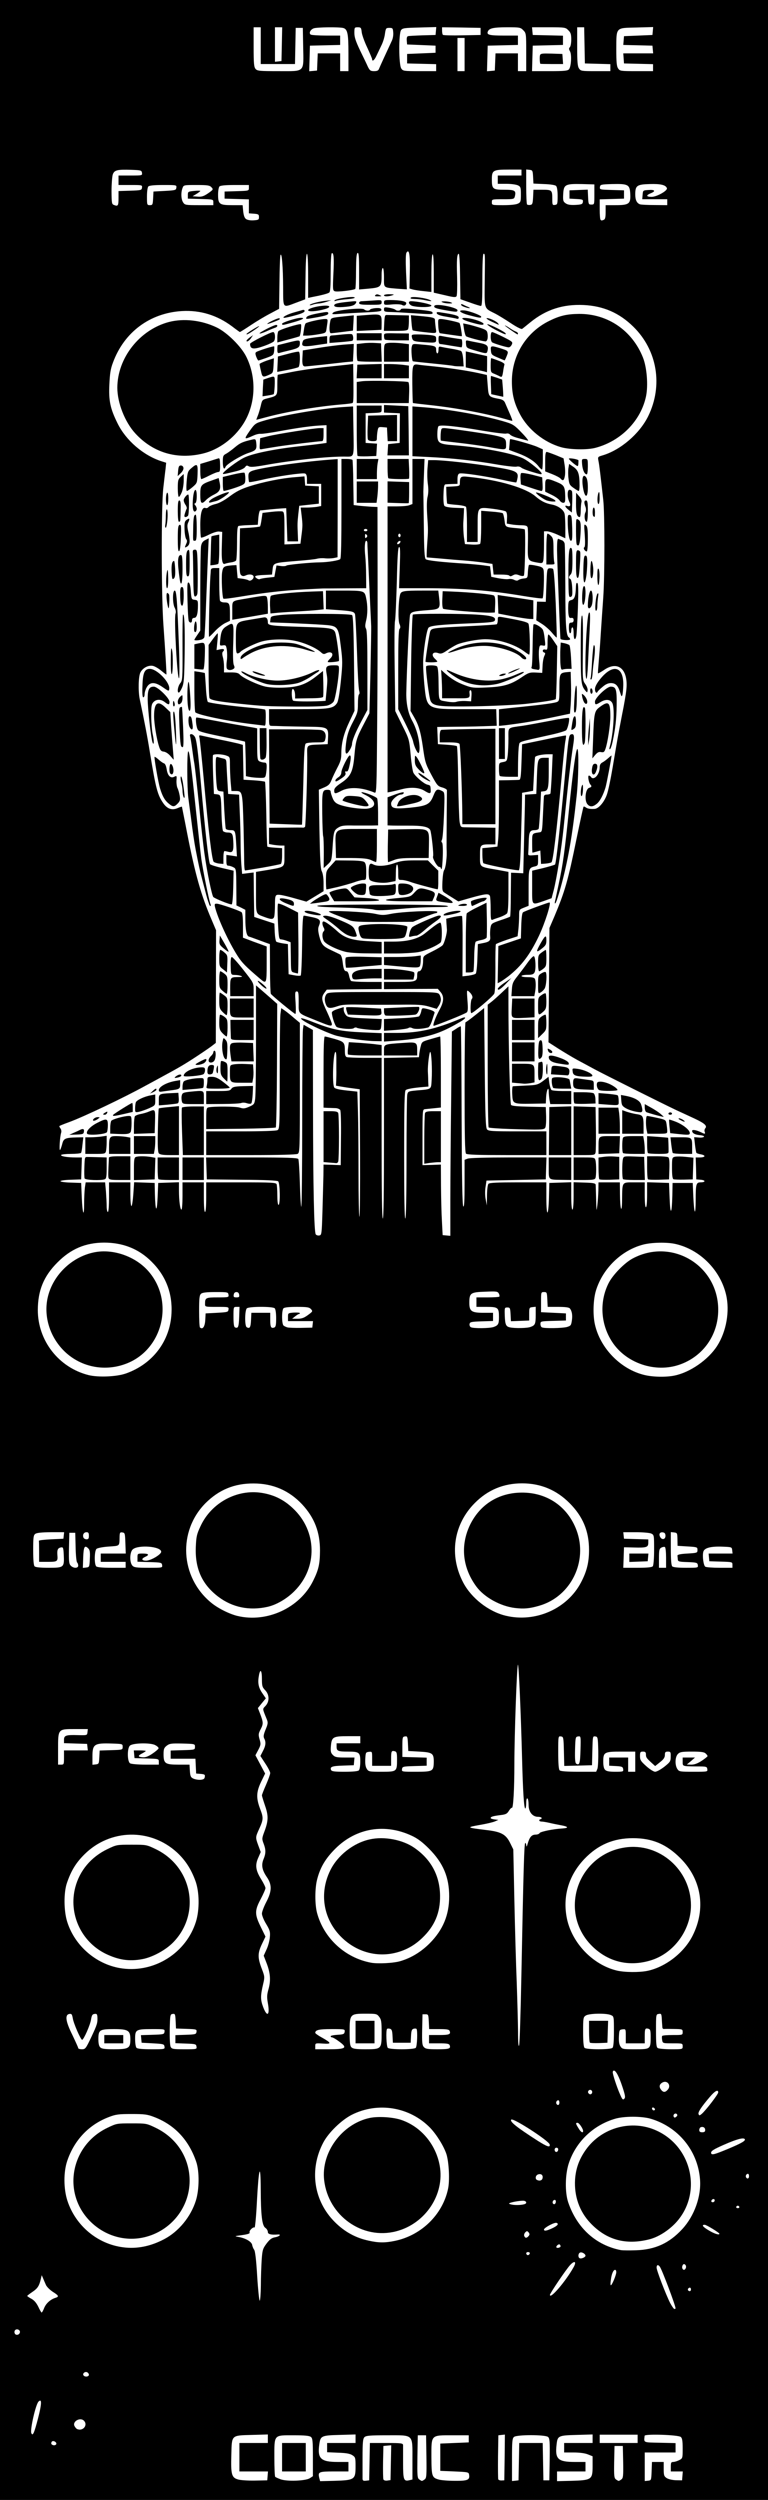 <svg class="img-fluid" id="outputsvg" xmlns="http://www.w3.org/2000/svg" style="" width="648" height="2108" viewBox="0 0 6480 21080"><rect x="0" y="0" width="6480" height="21080" fill="#808080" stroke="none"/><g id="l1QhdnP4MmG876v405qRMJn" fill="rgb(0,0,0)" style="transform: none;"><g><path id="p39F6M5km" d="M0 10540 l0 -10540 3240 0 3240 0 0 10540 0 10540 -3240 0 -3240 0 0 -10540z m2225 10340 c4 -6 -30 -10 -97 -9 -67 1 -94 4 -78 9 37 12 168 12 175 0z m325 0 c16 -5 -8 -8 -70 -8 -62 0 -86 3 -70 8 14 4 45 8 70 8 25 0 56 -4 70 -8z m360 0 c16 -5 -11 -8 -77 -9 -63 -1 -103 3 -103 9 0 12 143 12 180 0z m1005 0 c4 -6 -30 -10 -97 -9 -67 1 -94 4 -78 9 37 12 168 12 175 0z m995 0 c16 -5 -11 -8 -77 -9 -63 -1 -103 3 -103 9 0 12 143 12 180 0z m815 0 c4 -6 -7 -10 -27 -9 -31 1 -32 1 -8 9 14 4 26 8 27 9 1 1 5 -3 8 -9z m-2458 -167 c-2 -32 -3 -6 -3 57 0 63 1 89 3 58 2 -32 2 -84 0 -115z m182 30 c-1 -103 -4 -127 -10 -93 -13 74 -8 230 7 230 2 0 3 -62 3 -137z m121 -23 c0 -93 -4 -150 -10 -150 -6 0 -10 57 -10 150 0 93 4 150 10 150 6 0 10 -57 10 -150z m1660 45 c0 -63 -4 -105 -10 -105 -6 0 -10 42 -10 105 0 63 4 105 10 105 6 0 10 -42 10 -105z m-1553 -107 c-2 -35 -3 -7 -3 62 0 69 1 97 3 63 2 -35 2 -91 0 -125z m-1690 20 c-2 -29 -3 -8 -3 47 0 55 1 79 3 53 2 -26 2 -71 0 -100z m928 42 c-29 -12 -164 -12 -145 0 8 5 49 9 90 9 51 0 69 -3 55 -9z m2000 0 c-29 -12 -164 -12 -145 0 8 5 49 9 90 9 51 0 69 -3 55 -9z m775 0 c10 -7 -23 -10 -102 -10 -72 0 -118 4 -118 10 0 13 200 13 220 0z m-3497 -157 c-23 -2 -64 -2 -90 0 -26 2 -7 3 42 3 50 0 71 -1 48 -3z m320 0 c-18 -2 -48 -2 -65 0 -18 2 -4 4 32 4 36 0 50 -2 33 -4z m420 0 c-23 -2 -64 -2 -90 0 -26 2 -7 3 42 3 50 0 71 -1 48 -3z m390 0 c-29 -2 -78 -2 -110 0 -32 2 -8 3 52 3 61 0 87 -1 58 -3z m560 0 c-23 -2 -64 -2 -90 0 -26 2 -7 3 42 3 50 0 71 -1 48 -3z m630 0 c-18 -2 -48 -2 -65 0 -18 2 -4 4 32 4 36 0 50 -2 33 -4z m420 0 c-23 -2 -64 -2 -90 0 -26 2 -7 3 42 3 50 0 71 -1 48 -3z m355 0 c-38 -2 -98 -2 -135 0 -38 2 -7 3 67 3 74 0 105 -1 68 -3z m330 0 c-26 -2 -71 -2 -100 0 -29 2 -8 3 47 3 55 0 79 -1 53 -3z m-5235 -1186 l27 -23 -25 -22 -26 -22 -21 20 c-12 11 -26 20 -31 20 -5 0 1 11 14 25 29 30 27 30 62 2z m5032 -436 c27 -5 3 -7 -75 -7 -65 0 -100 3 -80 7 49 9 108 9 155 0z m-3207 -36 c38 -59 24 -98 -31 -88 -34 7 -45 28 -29 54 7 10 12 27 12 37 0 19 8 32 19 32 3 0 16 -16 29 -35z m-1055 8 c-24 -2 -62 -2 -85 0 -24 2 -5 4 42 4 47 0 66 -2 43 -4z m2122 -42 c32 -7 23 -9 -50 -9 -64 1 -80 3 -55 8 48 10 59 10 105 1z m1544 -458 c-1 -81 -3 -91 -10 -58 -8 37 -3 155 7 155 2 0 3 -44 3 -97z m1053 -46 c-9 -49 -10 -47 -10 43 0 84 1 90 10 52 6 -27 6 -62 0 -95z m-5283 16 c-1 -81 -3 -91 -10 -58 -8 37 -3 155 7 155 2 0 3 -44 3 -97z m1053 -47 c-9 -47 -10 -43 -10 49 0 90 1 95 10 51 5 -31 5 -69 0 -100z m2117 0 c1 -97 -5 -79 -11 29 -3 50 -2 79 2 65 5 -14 8 -56 9 -94z m-1062 -33 c-2 -21 -4 -6 -4 32 0 39 2 55 4 38 2 -18 2 -50 0 -70z m2686 -420 c-24 -2 -62 -2 -85 0 -24 2 -5 4 42 4 47 0 66 -2 43 -4z m-4215 -25 c-38 -7 -78 -7 -115 0 -54 9 -51 9 57 9 108 0 111 0 58 -9z m2105 -51 c-34 -6 -67 -6 -100 1 -44 9 -40 10 52 10 94 -1 97 -1 48 -11z m2151 -1216 c17 -3 -21 -6 -84 -6 -63 0 -101 3 -84 6 16 4 54 7 84 7 30 0 68 -3 84 -7z m-4271 -28 c-24 -2 -62 -2 -85 0 -24 2 -5 4 42 4 47 0 66 -2 43 -4z m2166 -49 c2 -2 -40 -3 -95 -3 -75 1 -89 4 -59 9 37 7 144 2 154 -6z m1070 -836 c1 -161 2 -168 21 -168 12 0 20 -7 20 -17 0 -26 31 -53 60 -53 16 0 30 -7 34 -15 3 -9 18 -15 36 -15 18 0 29 -4 25 -10 -3 -5 -19 -10 -36 -10 -22 0 -29 -5 -29 -20 0 -13 -7 -20 -20 -20 -20 0 -70 -43 -70 -60 0 -6 -9 -10 -20 -10 -17 0 -20 -7 -21 -52 -1 -29 -5 -111 -8 -183 -7 -117 -8 -122 -9 -45 -4 166 -15 280 -27 280 -6 0 -17 11 -24 24 -9 16 -25 26 -51 30 -30 5 -39 11 -42 28 -2 14 -15 26 -38 34 l-35 12 38 1 c56 1 111 41 142 103 l27 53 6 345 7 345 6 -205 c3 -113 7 -280 8 -372z m430 385 c-1 -81 -3 -91 -10 -58 -8 37 -3 155 7 155 2 0 3 -44 3 -97z m1053 -46 c-9 -49 -10 -47 -10 43 0 84 1 90 10 52 6 -27 6 -62 0 -95z m-5283 16 c-1 -83 -3 -91 -10 -53 -7 41 -2 150 7 150 2 0 3 -44 3 -97z m1052 -44 c-8 -50 -9 -46 -9 46 0 87 1 94 9 54 5 -28 5 -69 0 -100z m1059 16 c-6 -81 -7 -84 -9 -29 -1 55 8 129 14 122 2 -2 -1 -43 -5 -93z m1058 -15 c0 -36 -3 -75 -6 -88 -4 -13 -7 27 -7 88 0 61 3 101 7 88 3 -13 6 -52 6 -88z m1620 -457 c-21 -2 -55 -2 -75 0 -21 2 -4 4 37 4 41 0 58 -2 38 -4z m-4215 -26 c-36 -7 -70 -7 -105 0 -50 10 -47 10 52 10 99 0 102 0 53 -10z m2111 -49 c-31 -5 -69 -5 -100 0 -44 9 -39 10 51 10 92 0 96 -1 49 -10z m-1059 -1857 c17 -4 -19 -7 -80 -7 -60 0 -96 3 -80 7 17 4 53 7 80 7 28 0 64 -3 80 -7z m2270 0 c17 -4 -19 -7 -80 -7 -61 0 -97 3 -80 7 38 8 121 9 160 0z m-2866 -528 c-2 -102 -2 -105 -12 -56 -8 45 -2 163 9 163 2 0 3 -48 3 -107z m2261 17 c-6 -74 -7 -78 -9 -29 -1 51 8 124 14 117 2 -2 -1 -41 -5 -88z m-1213 -52 c-2 -24 -4 -7 -4 37 0 44 2 63 4 43 2 -21 2 -57 0 -80z m2263 -50 l-10 -33 5 34 c3 18 6 61 7 95 l2 61 3 -62 c2 -34 -1 -77 -7 -95z m-2690 -438 c-14 -4 -61 -8 -105 -7 l-80 1 85 6 c126 9 129 9 100 0z m2208 -7 c-21 -2 -57 -2 -80 0 -24 2 -7 4 37 4 44 0 63 -2 43 -4z m-3483 -972 c17 -4 -19 -7 -80 -7 -61 0 -97 3 -80 7 17 4 53 7 80 7 28 0 64 -3 80 -7z m4690 0 c17 -4 -19 -7 -80 -7 -61 0 -97 3 -80 7 17 4 53 7 80 7 28 0 64 -3 80 -7z m-4237 -526 c0 -27 -3 -63 -7 -80 -4 -16 -7 20 -7 80 0 61 3 97 7 80 4 -16 7 -52 7 -80z m4685 -58 c-10 -48 -10 -43 -10 58 0 105 0 108 10 52 6 -39 6 -76 0 -110z m-5746 21 c-2 -24 -4 -7 -4 37 0 44 2 63 4 43 2 -21 2 -57 0 -80z m4690 -10 c-2 -24 -4 -5 -4 42 0 47 2 66 4 43 2 -24 2 -62 0 -85z m-4119 -485 c-21 -2 -57 -2 -80 0 -24 2 -7 4 37 4 44 0 63 -2 43 -4z m4690 0 c-21 -2 -57 -2 -80 0 -24 2 -7 4 37 4 44 0 63 -2 43 -4z m-1844 -965 c7 -751 6 -827 -8 -822 -14 6 -16 76 -16 678 0 567 7 984 15 974 1 -2 6 -375 9 -830z m-1075 -194 c1 -541 -1 -623 -14 -634 -13 -11 -15 52 -15 556 0 313 3 682 8 819 l7 250 6 -185 c4 -102 7 -465 8 -806z m-2048 139 c12 -15 12 -16 -4 -10 -10 4 -26 7 -35 7 -15 0 -15 2 -2 10 21 13 25 13 41 -7z m1939 -1853 c0 -5 -7 -10 -15 -10 -8 0 -15 5 -15 10 0 6 7 10 15 10 8 0 15 -4 15 -10z m650 -2184 c0 -1199 -3 -1817 -10 -1821 -5 -3 -10 2 -10 12 0 10 -2 829 -4 1821 -3 1521 -1 1802 10 1802 12 0 14 -285 14 -1814z m1718 1049 c2 -2 6 -46 9 -99 l6 -96 -32 0 -31 0 0 106 c0 105 0 105 23 98 12 -3 23 -8 25 -9z m-3408 -84 l0 -89 -28 -4 -29 -4 3 70 c2 39 3 81 3 94 1 17 7 22 26 22 25 0 25 -1 25 -89z m-80 -671 c0 -19 -5 -30 -14 -30 -12 0 -12 5 -3 30 6 17 13 30 14 30 2 0 3 -13 3 -30z m3400 -170 c0 -141 -2 -160 -16 -160 -13 0 -15 7 -10 31 3 17 6 89 6 160 0 79 4 129 10 129 6 0 10 -60 10 -160z m-3260 -37 c0 -98 -5 -185 -10 -193 -6 -10 -10 50 -10 178 0 121 4 192 10 192 6 0 10 -66 10 -177z m830 153 c68 -17 139 -41 176 -61 16 -8 45 -15 65 -15 30 0 38 -4 43 -22 10 -38 7 -48 -14 -48 -11 0 -20 -4 -20 -10 0 -5 -16 -10 -35 -10 -20 0 -66 -10 -103 -22 -53 -18 -90 -23 -172 -23 -126 1 -178 16 -287 84 -50 31 -53 41 -13 41 17 0 72 14 122 30 50 17 97 30 104 30 8 0 14 9 14 20 0 24 37 26 120 6z m1738 -13 c2 -15 12 -25 30 -29 15 -3 55 -17 90 -30 34 -13 77 -25 95 -25 21 -1 25 -3 12 -6 -11 -3 -29 -13 -40 -23 -25 -22 -69 -44 -132 -67 -78 -28 -247 -23 -346 10 -43 15 -88 27 -100 27 -32 0 -44 11 -52 48 -7 32 -6 32 33 32 22 0 66 12 98 26 85 38 191 63 254 61 49 -2 55 -5 58 -24z m-2728 -308 c0 -36 -3 -45 -18 -45 -14 0 -17 7 -14 45 3 30 9 45 18 45 10 0 14 -13 14 -45z m3584 -2 c10 -61 7 -83 -9 -83 -11 0 -15 11 -15 38 0 20 -3 47 -6 60 -5 15 -2 22 9 22 9 0 17 -14 21 -37z m-3594 -173 c0 -20 -5 -30 -15 -30 -10 0 -15 10 -15 30 0 20 5 30 15 30 10 0 15 -10 15 -30z m3610 0 c0 -13 -7 -20 -20 -20 -13 0 -20 7 -20 20 0 13 7 20 20 20 13 0 20 -7 20 -20z m-120 -55 c0 -8 -4 -15 -10 -15 -5 0 -10 7 -10 15 0 8 5 15 10 15 6 0 10 -7 10 -15z m-3520 -403 c0 -23 19 -42 42 -42 17 0 18 -23 20 -402 l3 -403 85 -1 c47 0 93 -5 103 -10 11 -7 -17 -10 -91 -10 -59 0 -120 -3 -137 -7 -20 -5 -25 -4 -16 2 11 7 13 27 7 98 -3 48 -9 103 -12 121 -6 28 -4 32 15 32 20 0 21 5 21 98 0 53 -3 134 -7 180 -6 78 -7 82 -29 82 l-24 0 0 140 c0 87 4 140 10 140 6 0 10 -8 10 -18z m3660 -209 c0 -130 -4 -234 -10 -243 -7 -11 -10 2 -10 43 0 57 0 57 -30 57 l-30 0 0 155 c0 148 1 155 20 155 14 0 20 7 20 23 0 27 7 37 27 37 10 0 13 -45 13 -227z m-60 -330 c0 -27 3 -58 6 -70 5 -17 2 -23 -10 -23 -13 0 -16 12 -16 70 0 40 4 70 10 70 6 0 10 -21 10 -47z m20 -200 c0 -15 -5 -63 -12 -105 l-12 -78 -117 0 c-65 0 -126 -3 -136 -6 -16 -5 -16 -4 -2 5 9 6 66 14 128 17 l111 7 0 94 c0 86 1 93 20 93 15 0 20 -7 20 -27z m-2848 -800 c-8 -32 -10 -22 -10 67 l1 105 9 -67 c7 -44 7 -80 0 -105z m2107 97 c-5 -36 -7 -94 -4 -130 4 -60 4 -62 -6 -25 -10 38 -5 177 7 210 11 28 12 12 3 -55z m-3332 -62 c-2 -24 -4 -7 -4 37 0 44 2 63 4 43 2 -21 2 -57 0 -80z m4546 -81 c-10 -48 -10 -42 -10 63 0 112 0 113 10 52 6 -41 6 -79 0 -115z m-3453 -302 c0 -20 -5 -25 -27 -25 l-26 0 23 25 c13 14 25 25 27 25 2 0 3 -11 3 -25z m-422 -197 c-38 -7 -78 -7 -115 0 -54 9 -51 9 57 9 108 0 111 0 58 -9z m3357 -49 c-17 -4 -59 -7 -95 -7 -36 0 -78 3 -95 7 -16 3 26 6 95 6 69 0 111 -3 95 -6z m-1935 -119 c0 -11 -6 -20 -14 -20 -9 0 -12 7 -9 20 3 11 9 20 14 20 5 0 9 -9 9 -20z m-142 -2052 c-1 -73 -3 -110 -5 -81 l-4 52 -127 3 -127 3 -1 75 -1 75 4 -72 4 -73 124 0 125 0 0 75 c0 41 2 75 5 75 3 0 4 -60 3 -132z m262 111 c0 -5 -7 -9 -15 -9 -9 0 -12 6 -9 15 6 15 24 11 24 -6z m1238 -111 c-1 -73 -3 -110 -5 -81 l-4 52 -127 3 -127 3 -1 75 -1 75 4 -72 4 -73 124 0 125 0 0 75 c0 41 2 75 5 75 3 0 4 -60 3 -132z m-1881 -105 c-2 -38 -3 -7 -3 67 0 74 1 105 3 68 2 -38 2 -98 0 -135z m2128 84 l120 -3 -124 0 c-102 1 -125 4 -128 16 -3 11 -2 12 4 3 6 -8 49 -13 128 -16z m-1050 0 c22 -2 -15 -5 -83 -7 -78 -3 -122 -1 -122 5 0 9 88 10 205 2z m1808 -4 c-35 -2 -91 -2 -125 0 -35 2 -7 3 62 3 69 0 97 -1 63 -3z m-2590 -150 c-23 -2 -64 -2 -90 0 -26 2 -7 3 42 3 50 0 71 -1 48 -3z m750 0 c-24 -2 -62 -2 -85 0 -24 2 -5 4 42 4 47 0 66 -2 43 -4z m365 0 c-32 -2 -84 -2 -115 0 -32 2 -6 3 57 3 63 0 89 -1 58 -3z m385 0 c-23 -2 -64 -2 -90 0 -26 2 -7 3 42 3 50 0 71 -1 48 -3z m370 0 c-29 -2 -78 -2 -110 0 -32 2 -8 3 52 3 61 0 87 -1 58 -3z m735 0 c-26 -2 -71 -2 -100 0 -29 2 -8 3 47 3 55 0 79 -1 53 -3z"></path></g></g><g id="l7gVYLfwnXg0hAMHfSrB6yK" fill="rgb(255,255,255)" style="transform: none;"><g><path id="pq6cpB8fE" d="M2006 20907 c-52 -16 -59 -43 -54 -209 4 -168 -2 -161 173 -166 l135 -4 0 36 0 36 -120 0 -120 0 0 120 0 120 121 0 120 0 -3 38 -3 37 -105 2 c-59 1 -122 -3 -144 -10z"></path><path id="pAVFHU5aL" d="M2367 20906 c-21 -8 -42 -17 -45 -21 -4 -4 -7 -76 -7 -160 0 -199 -8 -190 164 -190 94 0 132 4 144 14 15 11 17 37 17 172 l0 159 -26 17 c-36 23 -193 29 -247 9z m213 -186 l0 -120 -100 0 -100 0 0 120 0 120 100 0 100 0 0 -120z"></path><path id="pHG0dNG8k" d="M2694 20896 c-13 -53 -5 -56 126 -56 l120 0 0 -40 0 -40 -90 0 c-143 0 -173 -28 -156 -148 10 -72 17 -76 171 -80 l135 -4 0 36 0 36 -120 0 -120 0 0 39 0 39 93 4 c68 2 100 8 120 21 26 17 27 22 27 97 0 108 -9 114 -177 119 l-122 3 -7 -26z"></path><path id="pVxDs4reK" d="M3059 20903 c0 -10 0 -90 0 -177 0 -132 3 -162 16 -175 13 -13 44 -16 191 -16 228 0 214 -14 214 210 l0 163 -26 6 c-48 12 -53 -4 -53 -147 0 -73 0 -140 0 -149 -1 -16 -15 -18 -141 -18 l-139 0 -3 158 -3 157 -27 3 c-21 3 -28 -1 -29 -15z"></path><path id="pxOVqSlnu" d="M3235 20907 c-3 -7 -4 -74 -3 -148 l3 -134 33 -3 33 -3 -3 147 -3 147 -28 4 c-16 2 -29 -2 -32 -10z"></path><path id="pf5VhxgOu" d="M3537 20907 c-16 -11 -17 -32 -15 -192 l3 -180 35 0 35 0 3 180 c2 160 1 181 -15 192 -9 7 -20 13 -23 13 -3 0 -14 -6 -23 -13z"></path><path id="pubrWD8S5" d="M3701 20908 c-57 -16 -60 -28 -61 -189 0 -191 -7 -184 179 -184 l136 0 0 30 0 30 -120 5 -120 5 0 115 0 115 120 5 c116 5 120 6 123 28 7 44 -12 52 -122 51 -55 0 -117 -5 -135 -11z"></path><path id="pRiL0a882" d="M4204 20906 c-2 -6 -3 -93 -2 -191 l3 -180 28 -3 27 -3 -2 193 -3 193 -23 1 c-13 1 -26 -4 -28 -10z"></path><path id="pBc5wlpRx" d="M4320 20742 c0 -155 2 -181 17 -193 23 -20 263 -20 287 0 14 12 16 35 14 190 l-3 176 -25 0 -25 0 -3 -158 -3 -157 -99 0 -99 0 -3 158 -3 157 -27 3 -28 3 0 -179z"></path><path id="poGpyGCqM" d="M4700 20881 l0 -41 120 0 120 0 0 -40 0 -40 -90 0 c-142 0 -168 -24 -154 -145 8 -76 14 -79 169 -83 l135 -4 0 36 0 36 -120 0 -120 0 0 40 0 40 80 0 c50 0 95 6 120 16 l40 16 0 84 c0 112 -8 118 -177 123 l-123 3 0 -41z"></path><path id="p1AiG8oTMt" d="M5197 20907 c-15 -11 -17 -29 -15 -147 l3 -135 35 0 35 0 3 135 c2 118 0 136 -15 147 -9 7 -20 13 -23 13 -3 0 -14 -6 -23 -13z"></path><path id="pdArwMrI0" d="M5440 20801 l0 -121 130 0 130 0 0 -40 0 -39 -132 -3 c-145 -3 -135 1 -129 -59 2 -17 283 -8 305 10 12 10 16 32 16 97 0 82 0 84 -30 99 -16 8 -38 15 -50 15 -17 0 -20 6 -20 40 l0 40 51 0 50 0 -3 38 -3 37 -53 -1 c-29 -1 -63 -9 -77 -18 -22 -15 -25 -24 -25 -76 l0 -60 -50 0 -49 0 -3 78 c-3 76 -3 77 -30 80 l-28 3 0 -120z"></path><path id="pqAyc1QAK" d="M434 20609 c-3 -6 -1 -16 4 -21 13 -13 45 8 36 23 -7 12 -31 11 -40 -2z"></path><path id="pH5ilYLsn" d="M5060 20565 l0 -35 160 0 160 0 0 35 0 35 -160 0 -160 0 0 -35z"></path><path id="peSeKAmcl" d="M264 20516 c-11 -29 37 -241 61 -265 29 -29 28 17 -4 141 -33 127 -45 154 -57 124z"></path><path id="p19P9cX4Rj" d="M652 20483 c-7 -2 -17 -14 -23 -25 -21 -39 47 -78 79 -46 36 36 -7 91 -56 71z"></path><path id="p16di8e1bp" d="M704 20029 c-9 -15 12 -33 30 -26 9 4 16 13 16 22 0 17 -35 21 -46 4z"></path><path id="p1FihFdj2M" d="M124 19675 c-4 -9 -2 -21 4 -27 15 -15 44 -1 40 19 -4 23 -36 29 -44 8z"></path><path id="pcTrMgKVR" d="M323 19451 c-16 -32 -34 -54 -58 -67 -19 -10 -35 -21 -35 -24 0 -3 20 -18 45 -35 43 -29 56 -50 70 -110 l7 -30 11 25 c6 14 16 39 24 56 7 17 34 43 58 59 51 32 55 41 23 51 -42 13 -79 46 -95 85 -8 21 -18 39 -22 39 -3 -1 -16 -22 -28 -49z"></path><path id="ptwKrR2Bo" d="M5654 19419 c-38 -76 -114 -274 -114 -298 0 -24 13 -27 27 -8 18 23 133 328 133 352 0 3 -4 5 -10 5 -5 0 -21 -23 -36 -51z"></path><path id="pxAbO8gs3" d="M2170 19193 c-8 -136 -17 -213 -26 -223 -6 -8 -14 -26 -16 -39 -4 -27 -53 -57 -113 -68 -40 -7 -39 -7 28 -16 49 -7 67 -13 63 -22 -6 -15 29 -49 42 -42 4 4 14 -97 20 -224 15 -283 31 -334 32 -99 1 221 11 307 39 326 12 8 21 24 21 35 0 19 27 25 83 21 33 -3 17 16 -20 23 -30 5 -46 17 -73 52 -32 43 -36 54 -42 137 -3 50 -7 148 -7 219 -1 70 -5 127 -10 127 -4 0 -14 -93 -21 -207z"></path><path id="pKTOQ3Rrl" d="M4640 19351 c0 -13 138 -217 170 -251 39 -42 57 -30 29 19 -66 118 -199 273 -199 232z"></path><path id="p8hVeGZro" d="M5807 19314 c-8 -8 1 -24 14 -24 5 0 9 7 9 15 0 15 -12 20 -23 9z"></path><path id="p1CBlCNAHP" d="M5154 19225 c6 -50 21 -85 36 -85 6 0 10 9 10 19 0 23 -36 111 -46 111 -4 0 -4 -20 0 -45z"></path><path id="p1Eiuzzazf" d="M5757 19127 c-3 -8 -1 -20 4 -28 11 -19 34 3 26 25 -8 20 -23 21 -30 3z"></path><path id="pbxJvI2YE" d="M4893 19043 c-18 -6 -16 -42 2 -49 16 -6 45 12 45 27 0 12 -33 27 -47 22z"></path><path id="pN600sWK2" d="M4446 19013 c-11 -11 -6 -23 9 -23 8 0 15 4 15 9 0 13 -16 22 -24 14z"></path><path id="p1GAkz7zrC" d="M5240 18974 c-212 -41 -372 -186 -446 -404 -28 -84 -26 -233 5 -328 60 -182 207 -323 394 -377 34 -10 93 -16 147 -16 54 0 113 6 147 16 234 68 399 268 419 508 13 145 -47 313 -150 424 -110 119 -229 173 -391 178 -55 2 -111 1 -125 -1z m238 -91 c75 -19 160 -72 224 -140 224 -242 142 -638 -162 -777 -209 -96 -462 -27 -596 160 -57 80 -86 159 -92 254 -8 139 37 268 129 365 135 143 298 188 497 138z"></path><path id="p12UUWQ1P7" d="M1040 18950 c-217 -27 -402 -182 -471 -392 -33 -101 -34 -244 -1 -339 60 -175 183 -304 352 -368 57 -22 81 -25 190 -25 109 0 133 3 190 25 173 66 293 193 356 379 27 80 26 232 -3 325 -43 138 -146 263 -269 327 -114 60 -230 83 -344 68z m179 -85 c223 -53 380 -250 381 -475 0 -193 -108 -362 -287 -448 -77 -37 -79 -37 -203 -37 -124 0 -126 0 -203 37 -310 148 -385 546 -148 787 123 124 295 175 460 136z"></path><path id="ppkwhAUQb" d="M4695 18951 c-6 -11 20 -33 28 -24 4 3 7 10 7 14 0 11 -29 19 -35 10z"></path><path id="p8bqETYU3" d="M3111 18894 c-110 -23 -204 -75 -286 -157 -179 -179 -217 -442 -98 -669 44 -85 155 -192 242 -236 222 -111 490 -65 661 111 55 58 115 155 137 222 21 68 29 224 13 294 -46 215 -224 389 -445 436 -85 18 -140 18 -224 -1z m232 -79 c247 -64 411 -312 367 -554 -32 -177 -155 -325 -318 -383 -70 -26 -200 -34 -272 -19 -235 50 -412 292 -385 525 35 301 323 505 608 431z"></path><path id="pPmL28d6Q" d="M4423 18854 c-3 -8 1 -22 9 -30 13 -13 16 -13 28 0 10 13 10 19 0 31 -16 19 -29 19 -37 -1z"></path><path id="pna7QNS4A" d="M5983 18809 c-53 -31 -67 -49 -37 -49 14 0 124 67 124 76 0 13 -42 0 -87 -27z"></path><path id="piKKicU3f" d="M4590 18800 c0 -15 89 -63 106 -56 22 8 8 25 -40 47 -46 21 -66 24 -66 9z"></path><path id="p5piy8jPt" d="M6212 18609 c2 -6 8 -10 13 -10 5 0 11 4 13 10 2 6 -4 11 -13 11 -9 0 -15 -5 -13 -11z"></path><path id="ptxyizUq1" d="M4320 18590 c-23 -4 -30 -9 -20 -13 24 -11 103 -23 123 -19 17 4 23 17 10 25 -17 10 -80 14 -113 7z"></path><path id="pJeLFAPHb" d="M4665 18580 c-7 -12 2 -30 16 -30 12 0 12 27 0 35 -5 3 -12 1 -16 -5z"></path><path id="pF1zopISB" d="M6002 18558 c6 -18 28 -21 28 -4 0 9 -7 16 -16 16 -9 0 -14 -5 -12 -12z"></path><path id="pGCczWVlQ" d="M4533 18383 c-21 -8 -15 -41 8 -48 25 -8 42 6 37 31 -3 19 -23 27 -45 17z"></path><path id="p12xn9D7VJ" d="M6295 18360 c-7 -12 2 -30 16 -30 5 0 9 9 9 20 0 21 -15 27 -25 10z"></path><path id="p1Hdn8u96s" d="M6000 18152 c0 -15 25 -30 104 -65 111 -49 170 -65 180 -49 8 13 -23 32 -134 79 -127 53 -150 59 -150 35z"></path><path id="pFz1krezT" d="M4686 18143 c-12 -12 -6 -33 9 -33 8 0 15 6 15 14 0 17 -14 28 -24 19z"></path><path id="poayUYggK" d="M4539 18053 c-181 -116 -241 -164 -225 -180 16 -16 319 180 324 210 5 28 -19 20 -99 -30z"></path><path id="pWDghIzJ2" d="M4881 17946 c-24 -39 -26 -46 -8 -46 13 0 47 50 47 69 0 21 -19 11 -39 -23z"></path><path id="pwXteN5ml" d="M5900 17961 c0 -11 6 -21 13 -24 20 -7 37 4 37 24 0 14 -7 19 -25 19 -18 0 -25 -5 -25 -19z"></path><path id="p16Xz4rNIH" d="M5685 17850 c-10 -17 12 -37 25 -24 8 8 6 15 -4 23 -10 9 -16 9 -21 1z"></path><path id="pl0Z9HEAL" d="M5894 17827 c-6 -16 21 -58 95 -145 43 -51 71 -66 71 -38 0 15 -102 148 -138 180 -19 16 -22 17 -28 3z"></path><path id="pZMHP6iYR" d="M5505 17789 c-10 -15 3 -25 16 -12 7 7 7 13 1 17 -6 3 -14 1 -17 -5z"></path><path id="p11MEplknG" d="M4695 17740 c-7 -12 2 -30 16 -30 5 0 9 9 9 20 0 21 -15 27 -25 10z"></path><path id="pPsqlcJvy" d="M5231 17659 c-27 -61 -61 -166 -61 -185 0 -8 4 -14 10 -14 17 0 43 50 72 138 24 73 26 88 15 100 -12 11 -17 5 -36 -39z"></path><path id="p1414huepw" d="M4964 17649 c-10 -17 13 -36 27 -22 12 12 4 33 -11 33 -5 0 -12 -5 -16 -11z"></path><path id="p114mB8uMH" d="M5576 17619 c-17 -24 -12 -45 14 -59 41 -22 76 26 44 61 -22 25 -39 24 -58 -2z"></path><path id="pRhfEcjUF" d="M660 17270 c0 -5 -23 -55 -50 -112 -57 -114 -64 -170 -24 -176 18 -3 22 4 28 36 6 43 67 182 79 182 13 0 68 -124 75 -170 6 -36 11 -46 30 -48 18 -3 22 2 24 25 2 50 -1 63 -51 169 -47 99 -51 104 -80 104 -17 0 -31 -4 -31 -10z"></path><path id="p3TYpnMOM" d="M846 17264 c-11 -10 -16 -34 -16 -69 0 -78 10 -85 131 -85 121 0 139 11 139 88 0 73 -15 82 -138 82 -78 0 -104 -4 -116 -16z m194 -69 l0 -35 -80 0 -80 0 0 35 0 35 80 0 80 0 0 -35z"></path><path id="p1FKA7dMju" d="M1152 17268 c-7 -7 -12 -39 -12 -75 0 -79 6 -83 145 -83 105 0 106 0 103 23 -3 21 -8 22 -101 25 l-98 3 3 32 3 32 95 5 c89 5 95 6 98 28 3 22 2 22 -110 22 -75 0 -118 -4 -126 -12z"></path><path id="pIRPEoZee" d="M1440 17260 c-6 -12 -9 -71 -8 -147 3 -123 4 -128 25 -131 20 -3 22 1 25 60 l3 63 88 3 c85 3 88 4 85 25 -3 21 -9 22 -90 25 l-88 3 0 34 0 34 88 3 c82 3 87 4 90 26 3 22 2 22 -102 22 -95 0 -106 -2 -116 -20z"></path><path id="pTpCTr0gf" d="M2660 17254 c0 -26 1 -26 65 -22 75 5 74 -4 -11 -52 -30 -16 -54 -34 -54 -38 0 -25 30 -32 138 -32 112 0 113 0 110 23 -3 19 -10 22 -60 25 -32 2 -58 7 -58 12 0 6 6 10 13 10 6 0 34 16 60 36 72 52 56 64 -89 64 l-114 0 0 -26z"></path><path id="puBjn8gmm" d="M2966 17264 c-13 -12 -16 -39 -16 -130 0 -150 3 -154 134 -154 90 0 96 1 115 26 18 23 21 41 21 134 0 139 -1 140 -138 140 -78 0 -104 -4 -116 -16z m194 -129 l0 -95 -80 0 -80 0 0 95 0 95 80 0 80 0 0 -95z"></path><path id="pFkAgnhOL" d="M3272 17268 c-12 -12 -17 -149 -6 -160 3 -3 14 -4 24 -1 15 4 20 16 22 62 l3 56 75 0 75 0 3 -56 c2 -46 7 -58 22 -62 10 -3 21 -2 24 1 11 11 6 148 -6 160 -16 16 -220 16 -236 0z"></path><path id="p1E6cg0MNK" d="M3576 17261 c-14 -15 -16 -38 -14 -147 l3 -129 25 0 c24 0 25 3 28 63 l3 62 83 0 c67 0 85 3 90 16 11 28 -4 34 -90 34 l-84 0 0 35 0 35 84 0 c67 0 85 3 90 16 11 29 -4 34 -103 34 -83 0 -101 -3 -115 -19z"></path><path id="p1DQeYPrVS" d="M4932 17268 c-8 -8 -12 -53 -12 -134 0 -116 1 -124 22 -138 27 -19 174 -22 213 -4 25 11 25 12 25 138 0 85 -4 130 -12 138 -16 16 -220 16 -236 0z m196 -135 l3 -93 -81 0 -80 0 0 88 c0 49 3 92 7 96 4 4 39 5 78 4 l70 -3 3 -92z"></path><path id="p1NW7o13u" d="M5235 17256 c-11 -17 -15 -42 -13 -83 3 -55 4 -58 31 -61 27 -3 27 -3 27 57 l0 61 80 0 80 0 0 -58 c0 -66 3 -72 31 -65 16 5 19 14 19 70 0 102 -2 103 -130 103 -105 0 -110 -1 -125 -24z"></path><path id="pQb2eJNNd" d="M5550 17270 c-12 -7 -15 -35 -15 -147 0 -135 0 -138 23 -141 23 -4 24 -2 27 63 2 22 3 46 4 53 1 7 7 12 14 11 6 -1 45 -1 85 0 70 1 72 2 72 26 0 25 -1 25 -84 25 -47 0 -87 3 -89 8 -3 4 -3 19 0 35 5 27 6 27 89 27 83 0 84 0 84 25 0 25 0 25 -97 25 -54 0 -105 -5 -113 -10z"></path><path id="p10sRtxzhy" d="M4371 17130 c-1 -80 -6 -264 -11 -410 -6 -146 -15 -458 -20 -695 l-9 -430 -26 -53 c-37 -75 -75 -96 -205 -111 -164 -20 -167 -22 -55 -42 55 -9 114 -23 130 -30 l30 -13 -32 -4 c-18 -2 -33 -7 -33 -12 0 -11 21 -17 86 -25 42 -5 53 -11 68 -36 10 -16 21 -27 25 -25 12 7 21 -161 21 -369 0 -237 21 -828 30 -838 7 -8 25 408 35 793 7 273 16 420 27 420 4 0 8 -21 8 -46 0 -27 4 -43 10 -39 6 3 10 28 10 55 0 59 33 100 80 100 17 0 30 5 30 10 0 6 -4 10 -10 10 -5 0 -10 5 -10 10 0 6 9 10 20 10 11 0 39 5 62 10 24 6 69 15 101 21 62 11 69 23 15 27 -79 4 -190 27 -195 39 -3 7 -18 13 -33 13 -34 0 -51 20 -67 74 -7 26 -11 33 -12 19 -1 -13 -5 -23 -9 -23 -9 0 -15 202 -33 1127 -6 303 -14 564 -19 580 -5 19 -9 -21 -9 -117z"></path><path id="pEVgzZiNq" d="M2220 16923 c-23 -62 -23 -94 1 -196 13 -55 12 -62 -10 -120 -38 -98 -38 -135 -2 -212 l31 -65 -40 -82 c-52 -106 -52 -138 0 -235 22 -42 40 -83 40 -92 0 -8 -16 -42 -36 -74 -47 -75 -53 -120 -25 -182 l21 -48 -20 -54 c-25 -68 -25 -71 4 -135 39 -85 40 -98 12 -172 -36 -94 -34 -145 7 -231 l34 -70 -41 -77 -41 -77 24 -45 c22 -42 23 -50 11 -90 -11 -39 -10 -48 10 -86 23 -45 22 -57 -6 -131 l-18 -46 33 -41 34 -41 -32 -47 c-32 -48 -38 -87 -25 -153 11 -53 24 -34 24 36 0 59 3 70 27 95 37 38 38 96 3 133 -26 28 -27 19 12 115 10 25 9 37 -11 84 -17 42 -20 59 -12 75 17 30 13 62 -11 107 l-21 41 41 63 c23 34 42 71 42 81 0 10 -16 54 -35 98 -19 43 -35 84 -35 90 0 6 12 45 26 86 30 86 29 128 -5 219 -21 56 -22 62 -7 101 20 52 20 83 0 131 -21 50 -13 92 26 150 46 66 45 120 -3 212 -20 38 -37 83 -37 98 0 16 16 56 36 88 31 52 35 66 31 110 -2 28 -14 75 -28 104 l-24 53 24 62 c32 83 37 146 17 218 -14 49 -15 69 -6 120 19 103 -6 123 -40 32z"></path><path id="p18W9HttPZ" d="M5203 16616 c-201 -49 -375 -230 -419 -435 -39 -186 12 -364 147 -506 114 -119 244 -175 409 -175 164 0 282 50 401 169 179 179 217 426 103 653 -72 144 -229 265 -382 297 -69 14 -193 13 -259 -3z m289 -86 c195 -60 338 -257 338 -464 -1 -299 -268 -532 -560 -487 -242 36 -419 242 -420 487 0 123 47 240 132 330 137 145 319 193 510 134z"></path><path id="pjyFUw5Vm" d="M1035 16599 c-214 -27 -403 -186 -468 -394 -29 -92 -30 -244 -3 -325 36 -106 77 -173 150 -245 217 -214 555 -220 779 -15 70 65 118 138 155 238 35 93 37 245 5 347 -82 261 -345 429 -618 394z m166 -79 c86 -16 196 -76 259 -140 238 -242 164 -639 -147 -788 -77 -37 -79 -37 -203 -37 -124 0 -126 0 -203 37 -138 66 -235 181 -272 323 -58 223 49 457 255 559 109 53 200 67 311 46z"></path><path id="p2OXJ2NIR" d="M3130 16550 c-219 -41 -398 -207 -455 -420 -19 -72 -19 -207 1 -283 26 -101 70 -175 153 -258 176 -176 420 -216 648 -108 49 23 89 54 143 108 120 121 170 240 170 402 0 158 -53 283 -164 395 -72 72 -153 122 -245 150 -58 18 -192 25 -251 14z m213 -85 c85 -22 154 -61 219 -123 105 -100 153 -212 151 -357 -2 -170 -76 -307 -219 -405 -97 -67 -253 -97 -373 -70 -140 30 -275 137 -336 265 -91 188 -58 400 85 549 126 132 305 185 473 141z"></path><path id="p2TilgMTW" d="M1630 14997 c-21 -10 -25 -21 -28 -65 l-3 -52 -93 0 c-112 0 -126 -9 -126 -88 0 -43 4 -54 27 -72 24 -18 37 -20 132 -18 106 3 106 3 106 28 0 25 -1 25 -102 28 l-103 3 0 34 0 35 105 0 104 0 3 63 3 62 38 3 c33 3 38 6 35 25 -2 17 -11 23 -38 25 -19 1 -46 -4 -60 -11z"></path><path id="p1HsNirGww" d="M2793 14924 c-10 -26 9 -33 102 -36 l90 -3 3 -32 3 -33 -80 0 c-69 0 -84 -3 -102 -21 -18 -18 -21 -30 -17 -77 7 -76 18 -82 145 -82 l103 0 0 30 0 30 -100 0 -100 0 0 29 c0 36 13 41 96 41 95 0 104 7 104 83 0 36 -5 68 -12 75 -8 8 -49 12 -120 12 -89 0 -110 -3 -115 -16z"></path><path id="p11L7TJE3M" d="M3095 14916 c-11 -17 -15 -42 -13 -83 3 -55 4 -58 31 -61 27 -3 27 -3 27 57 l0 61 80 0 80 0 0 -58 c0 -66 3 -72 31 -65 16 5 19 14 19 70 0 102 -2 103 -130 103 -105 0 -110 -1 -125 -24z"></path><path id="pc0iHx3YJ" d="M3392 14918 c3 -22 8 -23 106 -26 l102 -3 0 -34 0 -34 -102 -3 -103 -3 0 -85 c0 -80 1 -85 22 -88 20 -3 22 1 25 60 l3 63 91 5 c112 6 124 14 124 84 -1 82 -7 86 -149 86 -121 0 -122 0 -119 -22z"></path><path id="pH1d1aR9d" d="M4722 14928 c-8 -8 -12 -56 -12 -151 0 -138 0 -138 23 -135 21 3 22 7 25 126 l3 123 117 -3 117 -3 3 -123 c3 -121 3 -123 25 -120 21 3 22 8 25 124 1 67 -2 133 -7 148 l-11 26 -148 0 c-102 0 -152 -4 -160 -12z"></path><path id="plPSW0CJX" d="M5106 14924 c-11 -10 -16 -34 -16 -69 0 -80 8 -85 151 -85 l119 0 0 85 0 85 -30 0 -30 0 0 -60 0 -60 -80 0 -80 0 0 35 0 34 58 3 c50 3 57 6 60 26 3 21 0 22 -67 22 -50 0 -74 -4 -85 -16z"></path><path id="p15ijyCb7L" d="M5452 14892 c-46 -41 -52 -52 -52 -84 0 -34 3 -38 25 -38 19 0 25 5 25 23 0 26 5 32 47 71 l31 28 41 -33 c31 -24 41 -40 41 -61 0 -23 4 -28 25 -28 23 0 25 4 24 43 0 39 -4 45 -54 85 -30 23 -64 42 -77 42 -13 0 -46 -21 -76 -48z"></path><path id="p18hQeLoVO" d="M5716 14918 c-23 -33 -21 -103 4 -128 17 -17 33 -20 119 -20 77 0 103 4 115 16 9 8 16 18 16 22 0 4 -23 22 -50 40 -34 22 -61 32 -87 32 l-38 -1 35 -29 34 -30 -52 0 -52 0 0 35 c0 40 -4 39 120 40 80 0 85 1 88 23 3 22 2 22 -117 22 -113 0 -121 -1 -135 -22z"></path><path id="pulgrHHDk" d="M490 14752 c0 -174 -2 -172 141 -172 l110 0 -3 27 c-3 26 -3 26 -83 24 -99 -3 -115 3 -115 40 l0 28 98 3 97 3 3 28 3 27 -100 0 -101 0 0 60 c0 57 -1 60 -25 60 l-25 0 0 -128z"></path><path id="pt5vHgDsq" d="M780 14811 c0 -104 15 -114 165 -109 89 3 90 3 90 28 0 25 -1 25 -97 28 l-97 3 -3 57 c-3 54 -4 57 -30 60 l-28 3 0 -70z"></path><path id="psyWhVtf" d="M1098 14869 c-25 -14 -26 -130 -1 -150 26 -22 173 -25 212 -4 18 9 31 22 29 28 -3 7 -26 27 -53 45 -34 23 -58 32 -81 30 -42 -3 -43 -13 -4 -33 17 -9 30 -18 30 -20 0 -3 -23 -5 -51 -5 l-50 0 3 33 3 32 103 3 c101 3 102 3 102 27 l0 25 -112 0 c-62 0 -121 -5 -130 -11z"></path><path id="pnxxOtAQG" d="M4862 14872 c-9 -6 -12 -37 -10 -118 3 -105 4 -109 26 -112 23 -3 23 -3 20 114 -3 115 -9 133 -36 116z"></path><path id="ptD99MEVh" d="M2003 13626 c-70 -17 -167 -66 -223 -113 -260 -215 -281 -602 -45 -839 113 -112 243 -166 405 -165 162 0 299 59 409 176 104 112 151 233 151 390 -1 113 -11 160 -58 255 -112 228 -390 356 -639 296z m256 -77 c74 -17 162 -68 226 -133 197 -197 191 -507 -14 -698 -77 -73 -161 -114 -265 -130 -208 -32 -422 84 -513 279 -33 70 -37 88 -41 179 -7 182 53 315 191 419 118 89 262 119 416 84z"></path><path id="pRcb7gTL8" d="M4266 13624 c-144 -35 -289 -148 -358 -280 -120 -229 -82 -489 98 -670 110 -111 243 -166 399 -166 156 0 289 55 400 166 113 113 165 237 165 396 0 105 -19 181 -68 274 -116 222 -385 341 -636 280z m284 -84 c267 -77 413 -374 314 -638 -75 -199 -249 -318 -464 -316 -195 2 -351 101 -435 274 -82 173 -63 359 54 518 67 91 203 166 326 181 75 9 123 5 205 -19z"></path><path id="pHNaSVdeS" d="M292 13208 c-8 -8 -12 -53 -12 -136 0 -107 2 -127 18 -138 12 -9 52 -13 130 -14 l113 0 -3 28 -3 27 -105 5 c-58 3 -104 8 -102 13 1 4 2 45 2 92 l0 85 74 0 c81 0 85 -3 80 -60 -3 -42 4 -57 31 -62 18 -3 20 3 23 64 5 105 1 108 -126 108 -71 0 -112 -4 -120 -12z"></path><path id="pEJjmvLX7" d="M596 13201 c-14 -15 -16 -38 -14 -147 l3 -129 25 0 25 0 3 120 c1 66 7 124 12 129 6 6 10 18 10 28 0 24 -42 24 -64 -1z"></path><path id="p15h7Piwtm" d="M702 13134 c3 -91 12 -108 42 -78 14 13 17 32 14 88 -3 69 -4 71 -31 74 l-28 3 3 -87z"></path><path id="p1387HPn6S" d="M812 13208 c-18 -18 -16 -133 3 -148 9 -7 55 -16 103 -19 96 -7 89 0 91 -84 1 -34 4 -38 24 -35 21 3 22 8 25 91 l3 87 -106 0 -105 0 0 35 0 35 105 0 105 0 0 25 0 25 -118 0 c-78 0 -122 -4 -130 -12z"></path><path id="ptM9AqFxV" d="M1117 13202 c-25 -28 -23 -114 3 -137 46 -41 240 -26 240 20 0 23 -88 75 -127 75 -39 0 -43 -16 -8 -32 38 -17 30 -28 -20 -28 -45 0 -45 0 -45 35 l0 34 103 3 c97 3 102 4 105 26 3 22 2 22 -116 22 -102 0 -121 -3 -135 -18z"></path><path id="pXfbspN7d" d="M5262 13133 l3 -86 85 2 c105 3 120 -2 120 -40 l0 -28 -102 -3 -103 -3 -3 -27 -3 -28 105 0 c58 0 116 5 130 11 25 12 25 13 25 138 0 74 -5 131 -11 138 -7 9 -45 13 -130 13 l-119 0 3 -87z m206 0 l3 -33 -80 0 -81 0 0 35 0 36 78 -3 77 -3 3 -32z"></path><path id="pp0CDwgB9" d="M5560 13140 c0 -69 3 -81 20 -90 11 -6 25 -8 30 -5 6 3 10 44 10 91 l0 84 -30 0 -30 0 0 -80z"></path><path id="p16XDMEnp7" d="M5672 13208 c-8 -8 -12 -56 -12 -151 l0 -138 28 3 c26 3 27 6 28 58 l1 55 84 5 c82 5 84 6 84 30 0 24 -2 25 -85 30 -59 3 -85 9 -84 18 1 6 2 21 3 32 1 17 10 20 84 22 76 3 82 5 85 26 3 22 2 22 -100 22 -68 0 -108 -4 -116 -12z"></path><path id="pCnss6ahc" d="M5951 13211 c-15 -10 -26 -88 -17 -125 8 -34 63 -48 164 -44 76 3 77 3 80 31 l3 27 -101 0 -101 0 3 33 3 32 98 3 c96 3 97 3 97 27 l0 25 -107 0 c-60 0 -114 -4 -122 -9z"></path><path id="pVa73kTql" d="M704 12965 c-9 -23 3 -45 26 -45 16 0 20 7 20 30 0 23 -4 30 -20 30 -11 0 -23 -7 -26 -15z"></path><path id="p1XuSpsqM" d="M5570 12960 c-14 -26 -1 -44 26 -38 13 2 19 12 19 28 0 32 -30 38 -45 10z"></path><path id="pXpi8w1kM" d="M746 11595 c-251 -64 -427 -290 -427 -549 1 -166 50 -285 166 -401 113 -114 236 -166 392 -167 161 0 295 53 403 162 120 119 176 267 167 435 -12 233 -158 426 -383 506 -77 28 -234 35 -318 14z m316 -95 c313 -117 412 -529 189 -782 -110 -125 -299 -190 -456 -158 -194 39 -354 198 -394 388 -32 154 19 320 134 438 136 139 341 184 527 114z"></path><path id="pQl9lga92" d="M5436 11594 c-198 -48 -370 -223 -416 -424 -19 -82 -15 -213 9 -290 58 -185 214 -337 397 -385 72 -19 203 -22 275 -5 205 47 376 219 425 426 33 139 3 311 -75 433 -75 117 -228 223 -359 250 -71 15 -184 13 -256 -5z m301 -88 c197 -70 323 -250 323 -461 0 -375 -391 -610 -722 -433 -69 37 -167 137 -203 208 -78 155 -68 343 28 492 117 183 367 268 574 194z"></path><path id="pjYlxT2dp" d="M1687 11193 c-4 -3 -7 -66 -7 -138 0 -111 3 -135 17 -146 11 -10 47 -14 122 -14 102 0 106 1 109 23 3 21 1 22 -91 22 -102 0 -107 3 -107 56 0 24 1 24 101 24 98 0 100 0 97 23 -3 21 -9 22 -98 27 l-95 5 -3 55 c-3 58 -23 85 -45 63z"></path><path id="pe5JnaZPY" d="M1983 11193 c-9 -3 -13 -31 -13 -89 0 -83 0 -84 25 -84 l26 0 -3 87 c-3 83 -9 97 -35 86z"></path><path id="pWNqSeXPu" d="M2081 11191 c-17 -11 -16 -137 1 -158 14 -17 219 -18 236 -1 7 7 12 41 12 84 0 56 -3 73 -16 78 -27 10 -34 -3 -34 -65 l0 -59 -80 0 -79 0 -3 62 c-3 62 -11 75 -37 59z"></path><path id="p5iHFcvKt" d="M2425 11193 c-11 -3 -26 -10 -32 -15 -17 -13 -17 -130 -1 -146 8 -8 48 -12 113 -12 87 0 104 3 119 19 16 18 15 20 -26 50 -33 24 -52 31 -87 31 l-46 0 25 -20 c14 -11 28 -20 33 -20 4 0 7 -3 7 -7 0 -5 -22 -6 -50 -5 -50 4 -50 4 -50 38 l0 34 106 0 105 0 -3 28 -3 27 -95 2 c-52 1 -104 -1 -115 -4z"></path><path id="pplt2sDUb" d="M3972 11191 c-8 -5 -12 -17 -10 -27 3 -17 15 -19 101 -22 l97 -3 0 -34 0 -35 -78 0 c-104 0 -122 -13 -122 -84 0 -83 10 -90 133 -94 97 -4 106 -3 116 16 6 10 7 22 4 26 -3 3 -48 6 -100 6 l-93 0 0 40 0 40 85 0 c98 0 105 6 105 87 0 57 -6 68 -43 82 -34 13 -176 14 -195 2z"></path><path id="pMXzbualH" d="M4303 11193 c-34 -7 -41 -23 -44 -98 -2 -68 -2 -70 22 -70 22 0 24 4 27 58 l3 58 77 -3 77 -3 0 -55 c0 -53 1 -55 28 -58 l27 -3 0 68 c0 78 -5 88 -43 102 -27 11 -129 13 -174 4z"></path><path id="pg2x06hxN" d="M4573 11193 c-7 -2 -13 -15 -13 -28 0 -24 2 -24 108 -27 l107 -3 0 -30 0 -30 -105 -5 -105 -5 0 -85 c0 -84 0 -85 25 -85 24 0 25 3 28 63 l3 62 88 0 c59 0 92 4 99 13 18 22 24 58 17 103 -6 40 -9 44 -43 54 -37 10 -186 13 -209 3z"></path><path id="pSmpien7o" d="M1972 10918 c2 -15 10 -23 23 -23 13 0 21 8 23 23 3 18 -1 22 -23 22 -22 0 -26 -4 -23 -22z"></path><path id="p14PfNZUb9" d="M2664 10408 c-14 -22 -22 -390 -23 -1073 l-1 -650 -39 -22 -39 -22 -6 38 c-3 22 -6 369 -6 771 0 403 -4 730 -8 726 -4 -4 -9 -94 -12 -199 -3 -106 -9 -198 -13 -204 -6 -10 -96 -13 -393 -13 l-385 0 3 93 3 92 294 3 c197 1 299 6 308 13 16 14 19 199 3 199 -6 0 -10 -33 -10 -79 0 -44 -3 -86 -6 -95 -5 -14 -41 -16 -300 -16 l-294 0 0 125 c0 77 -4 125 -10 125 -6 0 -10 -48 -10 -125 l0 -125 -90 0 -90 0 0 115 c0 63 -4 115 -9 115 -11 0 -21 -76 -21 -162 l0 -69 -87 3 -88 3 -5 120 c-6 138 -19 124 -23 -25 l-2 -95 -86 -3 -87 -3 -7 101 c-4 55 -11 100 -16 100 -5 0 -9 -45 -9 -100 l0 -100 -90 0 -90 0 0 125 c0 77 -4 125 -10 125 -5 0 -10 -22 -10 -48 0 -27 -3 -83 -6 -125 l-7 -77 -82 0 -82 0 -7 46 c-3 26 -6 85 -6 132 0 126 -14 89 -20 -51 l-5 -122 -87 -3 c-49 -1 -88 -7 -88 -12 0 -5 39 -11 88 -12 l87 -3 3 -92 3 -93 -53 0 c-70 0 -129 -10 -122 -21 3 -5 41 -9 84 -9 43 0 81 -4 84 -9 4 -5 9 -37 12 -70 l7 -61 -54 1 c-98 2 -113 9 -124 56 -6 23 -14 45 -18 50 -9 9 -2 -110 9 -145 4 -13 1 -28 -6 -37 -7 -9 -11 -18 -8 -20 2 -3 40 -18 84 -34 120 -44 459 -205 644 -307 41 -22 104 -56 140 -76 139 -75 189 -104 295 -174 61 -40 120 -81 133 -92 l23 -18 1 -475 1 -475 -36 -85 c-90 -209 -139 -382 -208 -734 -23 -121 -44 -221 -44 -223 -1 -1 -18 4 -38 13 -47 20 -87 5 -120 -43 -48 -70 -62 -122 -112 -427 -22 -137 -46 -261 -86 -450 -14 -68 -11 -193 6 -225 20 -39 68 -63 106 -55 16 4 48 22 70 41 23 19 42 33 43 32 3 -4 -10 -208 -25 -418 -18 -244 -19 -1002 -1 -1155 7 -60 15 -133 19 -161 l5 -52 -38 -12 c-154 -49 -302 -177 -372 -320 -62 -125 -76 -192 -69 -330 4 -89 10 -130 30 -182 94 -257 312 -419 582 -435 156 -9 297 35 423 129 35 27 65 48 66 48 2 0 44 -26 92 -58 49 -33 123 -77 164 -98 l75 -40 3 -219 c1 -121 5 -227 9 -235 11 -23 21 99 22 273 1 182 -7 173 111 129 l75 -28 3 -192 c1 -117 6 -192 12 -192 6 0 10 71 10 186 l0 186 33 -7 c79 -15 133 -29 145 -38 9 -7 12 -53 12 -168 0 -87 4 -160 9 -163 17 -11 21 39 14 176 -6 127 -5 138 12 144 19 8 162 -9 173 -20 3 -4 6 -72 6 -153 1 -108 4 -147 14 -150 9 -4 12 31 12 151 l0 157 68 -6 c121 -11 122 -12 122 -126 0 -27 5 -49 10 -49 6 0 10 33 10 80 0 91 -9 84 119 95 l74 5 -7 -147 c-4 -95 -3 -153 4 -163 22 -33 31 14 28 159 l-3 144 28 8 c15 4 57 11 92 14 l65 7 0 -155 c0 -93 4 -158 10 -162 7 -4 10 51 10 158 l0 165 92 21 c74 18 93 20 100 9 5 -7 7 -78 5 -159 -5 -148 -1 -199 14 -199 5 0 10 86 11 191 l3 192 80 28 c44 16 86 29 93 29 9 0 12 -51 12 -220 0 -140 4 -220 10 -220 13 0 13 -6 10 235 -2 238 -8 221 85 268 28 14 88 51 135 82 51 34 89 53 96 48 6 -4 38 -30 70 -56 132 -107 275 -153 448 -145 167 8 301 66 420 183 202 198 252 496 125 755 -73 148 -233 285 -385 330 -41 12 -41 13 -34 49 7 34 16 111 40 326 13 117 13 636 0 824 -6 80 -15 218 -21 306 -5 88 -14 198 -18 245 -4 47 -7 87 -5 88 1 2 24 -11 50 -28 119 -83 207 -6 189 165 -3 33 -19 128 -36 210 -35 181 -40 210 -79 442 -17 101 -39 208 -51 238 -23 62 -69 114 -102 116 -37 2 -61 -2 -75 -13 -7 -6 -15 -8 -18 -6 -3 3 -29 124 -59 269 -73 358 -98 444 -186 654 l-43 100 -4 482 -4 482 84 54 c46 29 119 73 163 97 44 23 109 59 145 78 76 41 556 281 680 340 47 22 119 55 160 74 85 40 109 61 91 82 -6 7 -9 21 -5 30 7 18 1 20 -24 7 -44 -22 -82 -29 -82 -16 0 20 22 33 65 37 22 2 38 7 35 13 -3 6 -22 9 -44 7 l-39 -3 7 63 c4 34 9 65 12 69 2 4 20 10 39 13 44 9 36 26 -10 26 l-35 0 3 93 2 92 38 3 c43 4 41 22 -2 22 -37 0 -41 15 -41 149 0 57 -3 101 -7 97 -5 -4 -10 -60 -13 -124 l-5 -117 -85 0 -85 0 -2 105 c-4 161 -17 175 -23 25 l-5 -130 -92 -3 -93 -3 0 106 c0 63 -4 105 -10 105 -6 0 -10 -42 -10 -105 l0 -105 -89 0 c-105 0 -100 -7 -102 145 -1 129 -17 89 -18 -47 l-1 -98 -90 0 -90 0 -1 68 c-1 37 -5 94 -9 127 -7 56 -7 52 -10 -50 -2 -60 -3 -117 -4 -125 -1 -12 -20 -16 -93 -18 l-93 -3 0 116 c0 70 -4 115 -10 115 -6 0 -10 -45 -10 -115 l0 -116 -92 3 -93 3 -3 120 c-4 168 -22 174 -22 7 l0 -132 -238 0 c-172 0 -241 3 -250 12 -7 7 -12 46 -13 97 l-1 86 -10 -52 c-6 -31 -6 -75 -1 -105 l8 -53 250 -5 250 -5 3 -92 3 -93 -320 0 c-184 0 -331 4 -345 10 l-26 10 0 202 c0 148 -3 199 -11 191 -8 -8 -12 -229 -14 -762 -1 -413 -4 -754 -7 -756 -2 -2 -20 6 -39 20 l-36 23 -6 558 c-4 306 -7 694 -7 861 l0 304 -32 -3 -33 -3 -6 -115 c-4 -63 -7 -197 -8 -297 l-1 -183 -77 3 -78 2 0 -235 c0 -228 1 -235 20 -237 11 -1 46 -5 78 -8 l57 -6 0 -300 c0 -164 -3 -299 -6 -299 -3 0 -39 10 -80 22 -70 20 -75 23 -83 57 -6 20 -11 50 -13 66 l-3 30 -147 3 -148 3 0 680 c0 451 -3 678 -10 674 -7 -4 -10 -242 -10 -681 l0 -674 -139 0 c-77 0 -146 -3 -155 -6 -11 -4 -16 -19 -16 -48 0 -76 -5 -81 -85 -105 -40 -11 -78 -21 -84 -21 -8 0 -11 91 -11 300 l0 300 38 2 c20 0 50 2 65 2 16 1 32 8 38 16 5 9 8 112 6 240 l-2 225 -72 -3 -73 -2 -1 92 c-1 51 -5 185 -8 298 -6 200 -7 205 -28 208 -11 2 -25 -3 -29 -10z m-1780 -464 c13 -5 16 -23 16 -95 l0 -89 -67 -2 c-38 -1 -79 -2 -93 -2 -25 -1 -25 1 -28 83 -2 46 -1 90 2 98 6 14 138 19 170 7z m216 -94 l0 -100 -90 0 c-65 0 -90 3 -91 13 -6 121 -7 155 -3 170 5 14 18 17 95 17 l89 0 0 -100z m208 4 l3 -91 -38 -7 c-49 -8 -107 -8 -127 0 -13 5 -16 24 -16 100 l0 95 88 -3 87 -3 3 -91z m202 1 l0 -95 -90 0 -90 0 0 88 c0 49 3 92 7 95 3 4 44 7 90 7 l83 0 0 -95z m210 0 l0 -95 -90 0 -90 0 0 95 0 95 90 0 90 0 0 -95z m3100 0 l0 -95 -95 0 -95 0 0 89 c0 104 -6 98 113 100 l77 1 0 -95z m204 79 c8 -20 8 -122 0 -151 -6 -22 -11 -23 -95 -23 l-89 0 0 95 0 95 89 0 c72 0 90 -3 95 -16z m201 -84 l0 -95 -45 -3 c-25 -2 -64 -1 -87 3 l-43 6 0 88 c0 48 3 91 7 95 4 4 43 5 88 4 l80 -3 0 -95z m213 3 l-3 -98 -86 -3 c-83 -3 -87 -2 -93 20 -8 31 -8 163 1 171 3 4 46 7 95 7 l89 0 -3 -97z m210 3 c2 -65 -1 -92 -10 -98 -7 -4 -50 -8 -95 -8 l-83 0 0 93 c0 52 3 97 7 101 4 4 46 5 93 4 l85 -3 3 -89z m200 -3 l3 -91 -65 -7 c-36 -4 -77 -4 -91 -1 -24 6 -25 9 -25 95 0 62 4 91 13 95 6 2 46 4 87 3 l75 -2 3 -92z m-2994 -59 c3 -9 6 -100 6 -204 0 -104 -3 -195 -6 -204 -5 -12 -21 -16 -65 -16 l-59 0 0 214 0 215 48 4 c26 2 52 4 58 5 7 1 15 -5 18 -14z m842 6 l24 0 0 -215 0 -215 -64 0 c-49 0 -65 4 -70 16 -3 9 -6 108 -6 221 l0 206 46 -7 c26 -3 57 -6 70 -6z m-2186 -266 l0 -207 -82 8 c-46 4 -85 9 -88 12 -3 2 -6 85 -8 184 -3 130 0 184 8 194 9 11 35 15 91 15 l79 0 0 -206z m210 1 l0 -205 -89 0 c-50 0 -93 5 -96 10 -3 6 -3 98 1 205 l7 195 88 0 89 0 0 -205z m791 195 c18 -10 19 -27 19 -558 l0 -547 -48 -40 c-26 -23 -61 -51 -78 -63 l-31 -21 -7 52 c-3 29 -6 258 -6 509 0 442 -1 458 -19 468 -12 6 -129 10 -310 10 l-291 0 0 100 0 100 376 0 c239 0 382 -4 395 -10z m2099 -90 l0 -100 -244 0 c-214 0 -245 -2 -257 -17 -11 -13 -15 -113 -19 -520 l-5 -503 -75 60 c-41 33 -78 60 -82 60 -5 0 -8 247 -8 548 0 413 3 551 12 560 9 9 99 12 345 12 l333 0 0 -100z m210 -105 l0 -206 -92 3 -93 3 -2 203 -2 202 94 0 95 0 0 -205z m205 183 c3 -13 4 -104 3 -203 l-3 -180 -92 -3 -93 -3 0 206 0 205 90 0 c85 0 90 -1 95 -22z m-4131 -10 c3 -13 6 -47 6 -77 l0 -54 -46 7 c-26 3 -66 6 -90 6 l-44 0 0 70 0 70 84 0 c78 0 84 -1 90 -22z m206 -47 l0 -68 -37 -7 c-21 -3 -59 -6 -84 -6 -54 0 -59 8 -59 98 l0 52 90 0 90 0 0 -69z m204 38 c3 -17 6 -51 6 -75 l0 -44 -90 0 -90 0 0 75 0 75 84 0 84 0 6 -31z m3924 -46 l3 -73 -84 0 c-98 0 -97 -1 -97 91 l0 60 88 -3 87 -3 3 -72z m212 40 c0 -21 -3 -55 -6 -75 l-7 -38 -82 0 c-66 0 -84 3 -89 16 -8 21 -8 119 1 127 3 4 46 7 95 7 l88 0 0 -37z m201 20 c1 -24 -2 -118 -4 -119 -1 -1 -41 -4 -89 -8 l-88 -6 0 68 c0 38 3 72 7 75 3 4 44 7 90 7 72 0 83 -2 84 -17z m199 -37 c0 -86 0 -86 -97 -86 l-86 0 7 62 c4 34 10 66 12 70 3 4 41 8 85 8 l79 0 0 -54z m-5132 -133 c4 -24 -7 -29 -36 -14 -9 5 -33 16 -52 24 l-35 16 60 -2 c54 -2 60 -4 63 -24z m194 4 c4 -6 8 -33 8 -59 0 -58 -10 -60 -89 -20 -58 29 -98 72 -86 92 10 17 155 5 167 -13z m200 -1 c4 -6 8 -39 8 -73 0 -59 -2 -63 -22 -63 -42 0 -140 28 -149 41 -5 8 -9 35 -9 61 l0 47 68 3 c73 3 93 0 104 -16z m4718 8 c0 -25 -54 -69 -115 -94 -31 -12 -57 -21 -59 -19 -1 2 0 29 3 59 l6 55 55 6 c101 11 110 10 110 -7z m-4512 -96 c3 -106 2 -107 -51 -85 -18 8 -50 17 -72 21 -22 4 -43 13 -47 19 -4 7 -8 43 -8 80 l0 68 88 -3 87 -3 3 -97z m3922 38 c0 -35 -3 -84 -6 -110 l-7 -46 -83 0 -84 0 0 110 0 110 90 0 90 0 0 -64z m200 7 c0 -91 -5 -100 -57 -108 -24 -3 -62 -13 -84 -20 l-39 -14 0 99 0 100 90 0 90 0 0 -57z m200 35 c0 -13 -3 -39 -6 -59 -6 -36 -7 -37 -80 -53 -41 -9 -79 -16 -84 -16 -11 0 -13 71 -4 119 l7 31 83 0 c80 0 84 -1 84 -22z m-1030 -28 c6 -8 9 -51 8 -95 l-3 -80 -141 -3 c-97 -2 -145 -6 -152 -15 -9 -11 -22 -512 -22 -851 l0 -149 -57 54 c-32 30 -71 65 -88 78 l-30 23 0 513 c0 282 4 517 8 522 5 4 86 10 180 13 265 8 286 7 297 -10z m-2273 -3 c4 -5 9 -241 10 -525 l2 -517 -89 -78 -90 -78 0 454 c0 250 -3 476 -7 502 -6 44 -9 49 -50 67 -37 16 -49 18 -79 8 -32 -11 -223 -12 -266 -2 -16 4 -18 17 -18 94 l0 89 289 -3 c159 -2 293 -7 298 -11z m3439 -62 c-11 -8 -27 -15 -35 -15 -10 0 -7 6 9 14 33 19 50 19 26 1z m-4940 -10 c19 -14 19 -14 -2 -15 -12 0 -27 7 -34 15 -17 20 9 21 36 0z m4747 -43 c-18 -15 -55 -39 -83 -54 l-50 -28 0 29 c0 17 6 33 12 38 10 6 122 38 148 41 3 1 -10 -11 -27 -26z m-4525 1 l72 -17 0 -38 c0 -21 -2 -38 -4 -38 -8 0 -156 92 -161 101 -9 13 10 11 93 -8z m-144 -8 c4 -13 2 -14 -14 -5 -23 13 -26 20 -6 20 8 0 16 -7 20 -15z m4766 5 c0 -5 -7 -10 -15 -10 -8 0 -15 5 -15 10 0 6 7 10 15 10 8 0 15 -4 15 -10z m-4412 -45 c52 -24 52 -24 52 -70 l0 -46 -37 7 c-56 10 -119 40 -127 59 -3 9 -6 32 -6 52 0 34 1 34 33 28 17 -4 56 -17 85 -30z m4162 16 c0 -10 -5 -32 -11 -49 -11 -32 -57 -58 -132 -72 l-38 -7 3 45 c3 40 7 48 37 66 31 18 81 32 124 35 10 1 17 -6 17 -18z m-3922 -57 c9 -2 12 -18 10 -46 l-3 -43 -65 3 c-98 5 -100 6 -100 58 l0 45 73 -6 c39 -4 78 -8 85 -11z m3722 -23 c0 -22 -4 -42 -9 -45 -5 -4 -43 -9 -85 -13 l-76 -6 0 46 0 46 53 4 c128 9 117 12 117 -32z m-3500 -26 c0 -63 4 -61 -119 -49 -54 6 -62 10 -67 30 -4 13 -3 35 0 49 6 24 9 25 96 25 l90 0 0 -55z m315 46 c11 -5 33 -4 48 2 16 5 32 6 37 1 5 -5 10 -40 12 -78 l3 -69 -85 2 c-70 2 -86 6 -98 22 -11 17 -26 19 -113 19 l-99 0 0 55 0 55 138 -1 c75 0 146 -4 157 -8z m2573 -51 c3 -59 22 -96 22 -44 0 16 3 46 6 67 l7 37 88 0 89 0 0 -55 0 -55 -77 0 c-43 0 -83 -4 -89 -8 -6 -4 -15 -31 -19 -60 l-7 -52 -26 20 c-62 48 -68 50 -168 54 -54 3 -103 5 -107 6 -4 0 -7 30 -5 67 4 82 4 82 168 80 l115 -2 3 -55z m416 16 c-1 -21 -8 -42 -15 -47 -8 -5 -49 -9 -91 -9 l-78 0 0 43 c0 24 3 47 7 51 4 4 46 5 93 4 l85 -3 -1 -39z m-3704 -78 c0 -13 -9 -10 -33 13 l-22 21 28 -13 c15 -7 27 -16 27 -21z m115 7 c81 -10 85 -13 85 -52 l0 -35 -41 7 c-74 13 -139 49 -139 78 0 11 7 15 23 12 12 -2 45 -6 72 -10z m3775 -4 c0 -13 -49 -46 -89 -59 -44 -15 -78 -15 -83 0 -8 22 4 57 21 61 32 9 151 7 151 -2z m-3497 -18 c4 -2 7 -22 7 -44 0 -38 -1 -39 -32 -38 -60 1 -130 16 -139 30 -5 8 -9 27 -9 42 l0 28 83 -7 c45 -3 85 -8 90 -11z m3297 -22 c0 -39 0 -39 -47 -45 -27 -4 -64 -9 -84 -12 -30 -4 -37 -2 -41 14 -3 11 -3 31 -1 45 5 28 20 32 126 35 l47 2 0 -39z m-3072 20 c-1 -5 -28 -27 -58 -50 -41 -31 -64 -41 -92 -41 -35 0 -38 2 -38 28 0 15 -3 37 -6 50 -6 22 -5 22 96 22 56 0 100 -4 98 -9z m2876 -23 c-3 -18 -7 -38 -9 -44 -5 -18 -136 -29 -146 -12 -8 12 -3 62 8 81 2 4 38 7 78 7 l75 0 -6 -32z m-341 -14 l37 -7 0 -72 c0 -85 0 -85 -117 -85 l-73 0 0 79 0 80 43 4 c23 2 49 4 57 5 8 1 32 -1 53 -4z m-2338 -37 c4 -18 5 -53 3 -77 l-3 -45 -65 -3 c-36 -2 -80 0 -97 3 -33 6 -33 6 -33 65 0 91 -1 90 101 90 l88 0 6 -33z m-215 -54 c0 -73 -2 -79 -25 -89 -13 -7 -26 -9 -30 -6 -3 3 -5 30 -5 61 0 46 4 59 27 83 15 15 28 28 30 28 2 0 3 -35 3 -77z m2648 55 c7 -7 12 -41 12 -81 0 -59 -2 -68 -16 -63 -9 3 -18 6 -20 6 -2 0 -4 34 -4 75 0 75 5 86 28 63z m-3060 -14 c12 -4 22 -10 22 -15 0 -13 -23 -10 -44 6 -21 16 -15 18 22 9z m210 -27 c6 -5 12 -20 12 -33 0 -19 -5 -24 -26 -24 -72 0 -154 38 -154 72 0 12 151 -1 168 -15z m3280 11 c-6 -19 -72 -48 -124 -55 -46 -6 -46 -6 -42 23 3 33 25 41 116 43 39 1 53 -2 50 -11z m-196 -15 c8 -39 -3 -52 -51 -58 -97 -13 -96 -14 -99 27 l-3 37 63 4 c35 2 68 4 75 5 6 1 13 -6 15 -15z m-3007 -5 c2 -7 7 -25 9 -40 4 -24 1 -28 -19 -28 -24 0 -35 17 -35 56 0 17 5 24 20 24 11 0 23 -6 25 -12z m2824 -40 c-1 -43 -3 -47 -8 -23 -6 28 -3 75 5 75 2 0 3 -24 3 -52z m-2780 5 c0 -33 -1 -35 -9 -15 -8 20 -4 52 6 52 2 0 4 -17 3 -37z m-124 -45 c21 -9 36 -38 20 -38 -10 0 -85 40 -85 45 0 9 39 5 65 -7z m3083 -5 c-2 -9 -28 -26 -63 -39 -68 -26 -105 -30 -105 -11 0 29 27 46 85 55 86 14 87 14 83 -5z m-2988 -22 c13 -25 13 -81 0 -81 -5 0 -10 6 -10 13 0 8 -9 22 -20 32 -11 10 -20 26 -20 37 0 24 36 24 50 -1z m328 -68 l-3 -78 -75 -3 c-41 -2 -85 0 -97 3 -25 6 -28 25 -17 109 l7 46 94 0 94 0 -3 -77z m2372 -3 l0 -80 -95 0 -95 0 0 80 0 80 95 0 95 0 0 -80z m-2607 -102 c-18 -20 -18 -19 -25 14 -10 49 2 131 21 146 14 12 16 6 19 -64 2 -62 0 -80 -15 -96z m2666 148 c8 -9 11 -40 9 -81 -2 -52 -6 -65 -18 -63 -12 3 -16 21 -18 81 -3 76 4 91 27 63z m-1349 -60 l0 -44 -42 -5 c-24 -4 -86 -9 -139 -13 l-96 -6 -6 47 c-4 26 -4 51 -1 56 3 5 68 9 145 9 l139 0 0 -44z m300 2 c0 -70 -4 -72 -116 -64 -166 11 -164 11 -164 62 l0 44 140 0 140 0 0 -42z m1140 12 c0 -5 -9 -14 -20 -20 -22 -12 -23 -10 -14 14 7 17 34 22 34 6z m-1440 -124 l0 -34 -162 -7 c-182 -8 -253 -23 -410 -84 -100 -40 -131 -45 -92 -17 46 34 225 115 288 131 87 21 243 43 319 44 l57 1 0 -34z m305 8 c139 -26 219 -56 362 -140 47 -28 51 -46 5 -27 -216 91 -357 123 -542 123 l-110 0 0 36 0 37 103 -8 c56 -3 138 -13 182 -21z m-1385 -69 l0 -85 -98 0 -98 0 1 68 c1 37 3 75 3 85 2 15 14 17 97 17 l95 0 0 -85z m2370 0 l0 -85 -95 0 -95 0 0 85 0 85 95 0 95 0 0 -85z m100 -60 c0 -34 -3 -64 -6 -68 -4 -3 -19 4 -35 15 -28 21 -29 25 -29 102 l0 80 35 -34 c33 -32 35 -38 35 -95z m-2690 42 c0 -69 -2 -74 -29 -95 -16 -11 -31 -18 -35 -15 -3 4 -6 33 -6 67 0 51 4 64 27 88 15 15 30 28 35 28 4 0 8 -33 8 -73z m1298 -28 l3 -46 -143 -6 c-130 -6 -145 -9 -160 -28 -10 -12 -18 -32 -18 -44 l0 -23 -50 16 c-32 10 -50 21 -50 31 1 36 28 114 41 121 28 15 129 22 144 10 8 -7 20 -8 27 -3 13 8 132 21 178 19 22 -1 25 -6 28 -47z m229 29 c8 -6 19 -5 33 2 19 10 83 7 132 -6 10 -3 23 -26 33 -57 9 -29 19 -58 21 -64 6 -13 -18 -25 -74 -38 -30 -6 -33 -5 -38 24 -4 17 -12 35 -18 41 -7 5 -76 13 -154 16 l-142 7 0 50 0 49 98 -7 c53 -4 102 -11 109 -17z m-647 -33 c0 -9 -19 -55 -41 -103 -47 -98 -50 -122 -22 -160 l20 -27 232 -3 231 -2 0 -30 0 -30 -122 0 c-68 0 -128 -4 -135 -8 -6 -4 -14 -24 -18 -45 -4 -21 -13 -37 -21 -37 -19 0 -26 -17 -33 -78 -4 -33 -12 -58 -21 -63 -8 -5 -41 -20 -72 -35 -73 -34 -85 -48 -104 -119 -11 -46 -12 -65 -4 -86 20 -48 11 -61 -55 -75 -33 -7 -65 -13 -71 -13 -9 -1 -13 69 -15 248 -2 137 -7 253 -12 257 -4 4 -28 3 -55 -2 l-47 -9 -3 -127 -3 -127 -43 -6 c-23 -4 -48 -10 -54 -14 -6 -3 -12 -40 -14 -80 l-3 -73 -85 -28 -85 -28 -3 -187 -2 -188 -49 6 -48 6 -7 -82 c-3 -45 -6 -127 -6 -183 0 -55 -3 -169 -7 -252 l-6 -151 -46 -3 -46 -3 -6 -105 c-4 -58 -7 -124 -8 -146 -1 -37 -4 -43 -28 -48 -16 -4 -36 -9 -45 -12 -16 -5 -18 3 -18 73 0 43 3 108 6 145 6 63 8 67 33 70 l26 3 7 150 c5 83 10 156 13 163 2 6 20 12 39 12 42 0 42 1 50 134 l5 88 -44 -7 -45 -6 0 45 c0 37 3 46 18 46 9 0 28 6 41 13 23 12 24 14 25 167 l1 155 38 18 37 19 0 71 c0 98 10 148 29 154 14 4 79 28 152 55 l26 9 1 204 c0 113 4 209 7 215 10 16 198 170 207 170 5 0 5 -43 2 -95 -6 -84 -5 -95 10 -95 14 0 16 13 16 90 0 104 -13 90 150 156 117 48 130 51 130 29z m997 -36 c71 -28 134 -56 141 -62 10 -8 12 -32 6 -101 -6 -85 -6 -90 10 -77 28 23 40 51 27 64 -11 11 -15 109 -5 120 8 7 181 -138 194 -164 7 -11 10 -97 10 -214 -1 -107 1 -198 4 -203 2 -4 45 -21 94 -38 l89 -29 7 -59 c3 -32 6 -83 6 -113 0 -53 0 -53 40 -69 l40 -16 0 -153 c0 -163 1 -167 53 -179 25 -6 27 -11 27 -52 l0 -45 -42 3 c-38 3 -43 1 -41 -17 1 -11 3 -54 4 -95 2 -85 9 -100 51 -100 16 0 31 -6 33 -12 3 -7 8 -80 13 -163 l7 -150 26 -3 c34 -4 39 -28 39 -173 l0 -109 -32 0 c-60 0 -62 5 -68 162 l-5 143 -47 3 -48 3 -1 82 c-1 45 -5 194 -8 332 l-6 249 -52 -3 -51 -2 -2 182 c0 101 -3 185 -6 188 -2 3 -39 17 -82 31 -76 26 -77 28 -84 66 -3 21 -4 53 -2 71 4 36 -7 46 -68 57 l-36 7 -4 119 c-2 67 -8 124 -14 130 -6 6 -33 13 -61 17 l-51 6 1 -251 c1 -138 -1 -253 -5 -257 -3 -4 -35 0 -70 7 l-63 15 2 39 c2 21 3 46 4 54 1 31 -22 114 -36 130 -9 10 -49 34 -90 54 -74 37 -75 38 -75 76 0 50 -15 90 -35 90 -10 0 -15 10 -15 33 0 53 -11 57 -152 57 l-128 0 0 30 0 31 227 -2 227 -1 23 27 c31 36 29 80 -7 147 -37 68 -62 138 -50 138 5 0 67 -23 137 -51z m713 -100 l0 -79 -94 0 -94 0 -4 80 c-4 92 -10 88 120 82 l72 -4 0 -79z m-2370 1 l0 -80 -100 0 -100 0 0 64 c0 98 -2 96 106 96 l94 0 0 -80z m1078 31 l-3 -26 -143 -8 c-79 -5 -146 -6 -150 -3 -3 4 -1 19 4 34 l9 27 125 5 c155 6 162 5 158 -29z m288 24 c19 -4 40 -52 29 -64 -2 -2 -70 0 -150 4 l-145 7 0 28 c0 16 6 30 13 33 15 5 225 -1 253 -8z m-1586 -68 c0 -70 -1 -74 -30 -95 -16 -12 -32 -22 -35 -22 -3 0 -5 30 -5 67 0 59 3 70 27 95 15 15 30 28 35 28 4 0 8 -33 8 -73z m2668 40 c18 -17 22 -31 22 -82 0 -34 -3 -65 -6 -68 -4 -4 -20 3 -35 14 -28 19 -29 24 -29 95 0 80 2 82 48 41z m-868 -98 c0 -14 -6 -34 -14 -45 -14 -18 -31 -19 -476 -19 -445 0 -462 1 -476 19 -17 24 -18 56 -2 91 13 29 34 31 98 9 34 -12 77 -15 180 -13 74 2 223 2 330 1 166 -2 205 0 260 16 l65 19 17 -26 c10 -14 18 -38 18 -52z m-1580 -85 c0 -55 -1 -57 -86 -165 -47 -60 -91 -109 -98 -109 -7 0 -11 22 -10 63 2 89 1 87 37 88 17 0 41 4 52 9 15 6 6 9 -32 9 -60 1 -61 4 -61 99 l1 62 98 0 99 0 0 -56z m2374 25 c8 -40 8 -93 0 -113 -5 -12 -20 -16 -60 -16 -30 0 -54 -4 -54 -10 0 -5 22 -10 50 -10 39 0 51 -4 60 -20 14 -25 9 -132 -6 -137 -6 -2 -31 24 -55 58 -24 34 -63 85 -85 113 -36 45 -42 60 -45 109 l-4 57 96 0 97 0 6 -31z m-2594 -63 c0 -69 -2 -76 -26 -95 -15 -12 -31 -21 -35 -21 -5 0 -9 32 -9 70 0 65 2 73 28 95 15 13 30 25 35 25 4 0 7 -33 7 -74z m2674 32 c16 -22 23 -128 10 -141 -4 -4 -20 1 -35 10 -28 17 -29 20 -29 96 0 74 1 77 19 67 11 -5 27 -20 35 -32z m-319 -49 l40 -42 -57 39 c-32 21 -58 45 -58 52 0 19 28 1 75 -49z m-2056 11 c-48 -42 -62 -37 -16 6 21 20 41 33 45 30 3 -4 -10 -20 -29 -36z m2071 -68 c111 -88 182 -182 258 -342 52 -111 105 -280 88 -280 -12 0 -213 74 -223 83 -8 6 -13 46 -15 115 l-3 105 -95 32 -95 32 -3 157 -3 157 23 -12 c13 -7 43 -28 68 -47z m-2040 -101 l0 -150 -57 -21 c-32 -11 -77 -28 -100 -37 l-43 -16 0 -102 c0 -70 -4 -106 -12 -113 -18 -14 -186 -72 -210 -72 -17 0 -19 4 -14 28 23 95 114 293 191 413 37 58 69 90 190 193 53 45 55 40 55 -123z m911 119 l59 0 0 -40 0 -40 -77 1 c-136 1 -188 25 -169 76 5 13 17 15 68 9 33 -3 87 -6 119 -6z m333 -16 c4 -15 3 -31 -1 -35 -11 -11 -138 -28 -205 -29 l-48 0 0 45 0 45 124 0 124 0 6 -26z m-976 -281 l-3 -258 -80 -41 c-44 -23 -84 -38 -89 -34 -5 5 -5 73 -1 154 6 126 9 146 24 147 9 0 31 5 50 12 l33 12 2 125 c1 123 1 124 26 131 14 4 28 7 33 8 4 1 6 -115 5 -256z m-623 80 c-14 -13 -30 -23 -36 -23 -5 0 -9 31 -9 69 0 67 1 71 33 95 l32 26 3 -73 c3 -67 1 -74 -23 -94z m2099 159 c3 -5 6 -61 7 -125 1 -70 7 -121 13 -126 6 -5 28 -11 49 -15 21 -4 40 -13 43 -20 2 -6 3 -75 2 -153 l-3 -141 -79 39 c-44 21 -83 45 -88 51 -4 7 -8 122 -8 256 l0 242 29 0 c17 0 32 -4 35 -8z m590 -23 c24 -19 26 -27 26 -90 0 -38 -2 -69 -5 -69 -3 0 -19 10 -35 22 -28 20 -30 26 -30 90 0 37 4 68 9 68 4 0 20 -9 35 -21z m-1441 -25 l77 -7 0 -32 0 -33 -147 -4 c-97 -3 -151 0 -155 7 -6 8 -5 48 1 84 1 2 34 1 74 -2 39 -4 107 -10 150 -13z m401 0 c3 -9 6 -32 6 -51 l0 -36 -52 7 c-29 3 -99 6 -155 6 l-103 0 0 34 0 33 108 10 c168 15 189 15 196 -3z m-324 -153 l0 -48 -107 -6 c-138 -7 -203 -27 -262 -80 -55 -50 -106 -87 -121 -87 -13 0 -13 26 1 52 8 14 8 23 0 31 -14 14 -14 49 0 79 12 27 107 75 184 94 27 7 107 13 178 13 l127 1 0 -49z m301 39 c58 -8 157 -50 196 -82 16 -13 14 -168 -3 -168 -12 0 -49 26 -123 86 -59 50 -150 74 -272 74 l-79 0 0 50 0 50 108 0 c59 0 137 -5 173 -10z m-1627 -75 l-39 -67 -3 39 c-3 34 1 42 35 70 20 17 39 30 41 28 3 -2 -13 -34 -34 -70z m2716 -26 c0 -49 -9 -44 -49 26 -41 73 -39 83 9 45 35 -27 40 -37 40 -71z m-1244 -15 c50 -6 51 -7 63 -52 6 -24 10 -47 7 -49 -18 -18 -223 -28 -342 -16 -73 7 -77 11 -63 66 8 34 17 47 33 50 34 7 247 7 302 1z m-356 -24 c0 -6 -7 -26 -15 -46 -12 -28 -26 -40 -80 -65 -91 -41 -152 -61 -178 -57 -19 3 -15 8 28 37 28 19 69 52 93 73 24 22 57 46 75 53 38 17 77 19 77 5z m502 0 c10 0 40 -20 67 -44 27 -24 70 -58 95 -75 47 -32 58 -51 31 -51 -23 0 -208 81 -227 99 -9 9 -19 31 -23 50 -7 32 -6 34 16 28 13 -4 32 -7 41 -7z m62 -154 c50 -20 96 -36 103 -36 7 0 13 -5 13 -11 0 -15 -300 -2 -392 17 -58 12 -77 12 -130 0 -75 -17 -408 -32 -393 -19 6 6 37 20 70 32 33 13 78 30 101 40 34 13 80 16 290 15 l249 -1 89 -37z m646 -3 c25 -9 51 -23 58 -31 8 -11 12 -64 12 -183 l0 -167 -97 -18 c-152 -26 -143 -19 -143 -118 0 -94 1 -96 88 -96 l42 0 0 -70 0 -70 -117 -2 c-65 -1 -131 -2 -148 -2 -27 -1 -30 -5 -37 -45 -4 -24 -9 -176 -12 -338 -2 -162 -7 -297 -11 -301 -4 -4 -41 -9 -83 -12 l-77 -5 -3 -72 -3 -73 158 -2 c142 -1 202 -3 311 -7 l33 -1 -2 -70 -2 -70 -251 0 c-341 0 -334 4 -356 -211 -5 -55 -10 -135 -10 -176 0 -90 28 -276 45 -299 13 -19 104 -28 387 -39 140 -6 168 -10 173 -23 11 -28 -22 -40 -133 -48 -140 -11 -548 -11 -559 -1 -4 5 -11 189 -14 410 l-5 402 26 45 c43 73 59 128 79 265 17 121 22 137 70 227 49 91 55 98 92 108 21 6 39 16 40 23 0 7 -1 111 -2 232 -1 121 -1 235 -1 253 2 61 2 67 -4 122 -3 30 -11 61 -17 68 -6 8 -12 50 -14 95 -3 76 -1 83 20 96 12 8 43 28 68 43 l46 29 108 -31 c123 -34 150 -37 159 -14 3 9 6 58 6 111 0 87 2 95 18 88 9 -4 37 -14 62 -22z m-1906 -5 c3 -13 6 -58 6 -100 0 -64 3 -78 18 -82 17 -5 65 5 187 40 l60 17 73 -44 72 -44 0 -70 c0 -42 -6 -81 -15 -98 -11 -22 -15 -96 -20 -358 l-5 -330 45 -19 c37 -16 48 -27 62 -62 9 -24 32 -71 50 -106 27 -51 33 -74 33 -125 1 -85 21 -163 70 -266 l41 -87 -4 -398 c-3 -288 -8 -401 -16 -409 -14 -14 -477 -14 -606 -1 -76 9 -80 10 -83 35 l-3 27 168 6 c92 4 215 10 272 14 134 9 135 10 157 186 15 119 15 140 0 289 -11 105 -22 170 -32 185 -31 47 -64 52 -329 52 l-245 0 0 70 c0 66 1 70 23 71 12 0 58 1 102 3 44 1 139 3 212 4 159 2 165 6 161 91 l-3 56 -65 3 c-113 4 -110 1 -108 85 3 111 -12 598 -18 608 -3 5 -11 9 -17 8 -7 -1 -74 -1 -149 0 l-138 1 0 69 0 68 38 7 c20 3 49 6 65 6 l27 0 0 85 c0 101 7 95 -142 121 l-98 16 0 174 c0 190 -4 178 70 206 61 23 77 22 84 -4z m392 -17 c-6 -10 -85 -31 -115 -31 -38 0 -22 17 27 27 62 13 94 15 88 4z m1116 -3 c62 -13 85 -28 43 -28 -41 1 -105 16 -118 29 -15 15 6 14 75 -1z m-397 -48 c55 -5 163 -10 240 -11 110 -1 132 -3 105 -11 -47 -13 -1057 -14 -1090 -1 -18 7 39 12 205 16 127 3 246 11 265 16 35 10 82 9 275 -9z m-1649 -36 c-13 -33 -62 -276 -77 -379 -5 -38 -25 -216 -44 -395 -44 -418 -57 -520 -67 -514 -11 7 -10 310 1 392 5 37 14 108 21 157 16 131 30 223 41 280 26 133 33 167 56 255 35 134 40 153 47 173 3 9 8 24 11 32 2 8 7 15 11 15 3 0 3 -7 0 -16z m704 -4 c0 -22 -22 -33 -82 -43 -57 -9 -48 14 15 40 66 27 67 27 67 3z m1460 10 c0 -12 -37 -12 -65 0 -15 7 -10 9 23 9 23 1 42 -3 42 -9z m88 -10 c22 -11 45 -20 50 -20 5 0 15 -7 22 -15 10 -13 9 -15 -9 -15 -31 0 -110 21 -116 30 -4 7 3 40 9 40 1 0 21 -9 44 -20z m-2060 -137 l3 -141 -95 -22 c-52 -12 -99 -27 -104 -33 -11 -15 -41 -273 -76 -672 -26 -289 -38 -379 -52 -402 -17 -28 -48 -31 -40 -5 3 10 10 53 16 97 6 44 14 105 20 135 5 30 23 190 40 355 16 165 37 350 46 410 22 154 62 347 74 359 14 14 143 66 155 62 6 -2 11 -61 13 -143z m772 121 c43 -6 49 -18 26 -50 -14 -19 -15 -19 -60 5 -24 14 -55 33 -68 43 l-23 19 43 -5 c23 -3 60 -9 82 -12z m1069 -8 c-8 -7 -35 -26 -61 -41 l-48 -27 -10 27 c-17 46 -23 43 100 58 32 4 37 0 19 -17z m781 1 l64 -23 17 -64 c27 -105 66 -353 84 -525 41 -405 57 -543 84 -720 9 -62 3 -82 -22 -72 -18 7 -21 29 -52 365 -39 418 -73 724 -82 732 -4 4 -50 17 -100 30 l-93 22 0 139 c0 160 -7 152 100 116z m139 -107 c62 -224 99 -432 136 -775 16 -140 20 -391 7 -399 -12 -7 -38 183 -72 518 -35 344 -50 454 -86 621 -14 66 -28 131 -31 145 -4 16 -2 22 4 15 6 -5 24 -62 42 -125z m-1533 98 c-11 -6 -61 -13 -112 -16 l-93 -5 -32 -39 c-30 -38 -34 -40 -73 -34 -52 8 -106 26 -106 34 0 4 9 22 20 40 l20 32 197 0 c151 -1 193 -3 179 -12z m462 -13 c20 -44 15 -53 -40 -70 -73 -21 -84 -20 -121 21 -32 35 -36 37 -132 46 -172 15 -136 28 81 28 l201 0 11 -25z m-335 -30 c13 -5 17 -19 17 -52 0 -42 -1 -44 -22 -36 -13 4 -62 8 -110 7 -90 -1 -100 4 -93 42 2 11 4 24 4 31 1 6 13 14 29 16 34 7 151 1 175 -8z m-235 -47 c3 -48 3 -48 -28 -48 -35 0 -100 25 -100 38 0 11 40 48 60 55 8 3 26 5 40 4 22 -2 25 -7 28 -49z m385 23 c36 -36 -3 -71 -79 -71 -34 0 -34 1 -34 44 0 26 5 47 13 50 22 10 81 -3 100 -23z m-626 -41 c48 -12 112 -30 141 -40 29 -11 64 -20 77 -20 24 0 25 -2 25 -69 0 -50 -4 -72 -16 -82 -10 -8 -51 -13 -129 -13 l-113 -1 -41 45 c-40 44 -40 46 -41 123 0 42 2 77 5 77 2 0 44 -9 92 -20z m851 -59 l0 -79 -44 -43 -44 -44 -108 0 c-87 0 -120 4 -176 24 -73 25 -142 29 -177 10 -17 -9 -23 -8 -30 2 -11 17 -11 110 -1 126 13 21 106 34 163 23 29 -6 53 -10 55 -10 2 0 4 -31 4 -70 0 -40 4 -70 10 -70 6 0 10 28 10 65 0 65 0 65 29 65 16 0 48 7 72 16 36 14 204 59 231 63 4 1 7 -35 6 -78z m-1481 -105 c79 -14 147 -28 153 -31 5 -3 10 -35 10 -69 l0 -64 -60 -4 c-33 -2 -62 -6 -64 -9 -3 -3 -7 -125 -9 -272 -3 -147 -8 -271 -11 -275 -4 -3 -46 -9 -94 -12 l-87 -5 -3 -147 -3 -147 -38 -11 c-21 -5 -92 -21 -158 -34 -65 -14 -132 -28 -148 -32 -26 -6 -27 -5 -22 17 3 13 20 175 37 359 39 428 68 672 83 687 7 6 28 13 47 15 l35 3 0 -55 c0 -31 4 -54 10 -54 6 1 22 4 37 8 33 8 41 -11 36 -94 -3 -60 -10 -70 -49 -70 -15 0 -31 -6 -37 -12 -5 -7 -11 -71 -13 -143 -4 -160 -5 -163 -38 -167 l-26 -3 -7 -160 c-3 -88 -4 -163 -1 -167 6 -12 76 -10 112 3 31 11 31 12 31 78 0 38 3 102 6 144 l7 77 31 0 c63 0 62 -1 71 305 2 105 5 229 5 278 0 48 3 87 8 87 4 0 71 -11 149 -24z m2177 -178 c3 -112 7 -259 9 -328 l2 -125 47 -8 46 -9 7 -136 c3 -76 8 -142 10 -148 4 -12 60 -24 114 -24 l34 0 -7 162 c-4 89 -10 166 -12 170 -3 4 -16 8 -30 8 -16 0 -24 6 -25 18 -1 9 -4 80 -8 157 -6 130 -7 140 -26 143 -68 10 -65 6 -65 92 0 44 1 80 3 80 1 0 17 -4 34 -9 l32 -9 3 56 3 57 40 -3 c22 -2 44 -7 48 -11 14 -14 43 -253 83 -690 14 -157 29 -305 34 -330 5 -25 7 -47 5 -49 -1 -2 -85 14 -186 36 l-184 38 -5 150 c-4 123 -8 149 -20 150 -8 1 -50 2 -92 3 l-78 1 0 213 c0 116 -3 242 -6 279 l-7 67 -63 7 -64 6 0 57 c0 31 4 62 8 69 6 9 238 57 298 61 8 1 14 -59 18 -201z m-658 77 c2 -59 -1 -107 -6 -110 -7 -4 -7 -13 -1 -24 6 -10 13 -103 17 -208 7 -181 6 -191 -12 -201 -45 -24 -54 -19 -77 37 -30 75 -55 87 -199 102 -130 12 -158 6 -158 -36 0 -26 54 -75 83 -75 9 0 19 -4 22 -10 9 -15 -12 -12 -76 11 l-59 22 0 118 0 119 28 1 c15 1 79 1 142 1 123 -1 175 9 190 37 10 20 31 211 24 222 -8 14 35 89 51 89 8 0 15 5 15 12 0 6 3 8 6 5 4 -4 8 -54 10 -112z m-931 -53 c9 -150 12 -160 48 -183 27 -17 48 -20 132 -18 55 0 124 0 153 0 l52 -1 0 -107 c0 -60 -4 -114 -8 -121 -10 -15 -104 -52 -130 -52 -9 1 6 12 34 25 99 48 93 115 -9 115 -68 0 -174 -18 -219 -37 -27 -11 -41 -26 -52 -54 -9 -22 -16 -46 -16 -54 0 -9 -9 -15 -22 -15 -49 0 -51 5 -49 201 1 100 5 187 8 192 3 6 5 68 5 138 l-1 129 34 -31 c32 -30 33 -34 40 -127z m375 -32 l0 -140 -155 0 c-201 0 -198 -2 -193 143 l3 102 130 0 c99 1 138 5 165 17 19 9 38 17 43 17 4 1 7 -62 7 -139z m142 123 c33 -14 72 -18 169 -18 l126 0 2 -106 c2 -146 10 -140 -187 -137 l-157 3 -3 138 c-1 75 0 137 3 137 2 0 24 -8 47 -17z m-763 -637 c6 -275 10 -339 22 -347 8 -5 46 -9 85 -9 68 0 72 -1 78 -25 11 -43 -2 -72 -36 -79 -17 -3 -122 -6 -234 -6 l-204 0 2 398 3 397 135 5 c74 3 136 5 138 4 1 -1 6 -153 11 -338z m1621 -68 l0 -403 -222 3 c-123 2 -229 5 -235 7 -8 3 -13 23 -13 55 l0 50 79 0 c53 0 82 4 88 13 7 10 22 388 24 605 l0 72 140 0 139 0 0 -402z m-2680 227 c19 -20 22 -31 16 -66 -4 -23 -12 -51 -18 -63 -6 -11 -10 -40 -9 -64 3 -42 2 -43 -19 -32 -31 16 -56 -9 -64 -65 -5 -29 -13 -46 -24 -49 -9 -3 -30 -18 -45 -32 -16 -14 -30 -24 -33 -22 -5 6 32 222 47 268 20 65 39 98 70 124 38 32 49 32 79 1z m1610 15 c0 -5 -13 -24 -28 -41 -24 -27 -36 -32 -93 -36 -53 -4 -68 -2 -82 11 -9 10 -17 21 -17 25 0 9 153 49 193 50 15 1 27 -3 27 -9z m383 -17 c76 -18 89 -41 37 -63 -51 -21 -148 11 -169 56 -6 14 -11 27 -11 31 0 6 48 -2 143 -24z m1541 6 c27 -21 55 -73 75 -139 9 -29 51 -252 51 -269 0 -2 -12 7 -27 21 -16 14 -38 31 -50 37 -16 8 -23 21 -23 42 0 61 -52 116 -75 79 -3 -5 -11 -10 -16 -10 -12 0 -2 59 12 75 14 14 11 22 -9 28 -33 8 -43 108 -15 139 21 24 44 23 77 -3z m-3487 -154 c-7 -49 -16 -84 -21 -77 -4 6 -2 29 3 49 6 21 11 52 11 70 0 34 12 73 17 57 2 -5 -3 -49 -10 -99z m3372 25 c0 -34 -2 -40 -9 -25 -13 29 -13 104 0 85 5 -8 9 -35 9 -60z m-2038 18 c67 -35 175 -29 280 16 16 7 17 -37 21 -536 3 -299 5 -842 4 -1208 l-1 -665 -50 -2 c-27 -2 -73 -5 -100 -8 l-51 -6 -3 -187 c-1 -102 -5 -190 -7 -194 -3 -4 -25 -8 -49 -8 l-44 0 0 416 c0 283 -3 419 -10 428 -10 12 -105 27 -171 28 -77 0 -276 20 -283 27 -5 5 -26 7 -47 4 l-37 -5 -9 48 -9 49 -56 6 c-31 3 -61 9 -66 12 -6 4 -19 0 -29 -8 -25 -18 -10 -24 71 -27 l60 -3 5 -44 c6 -55 7 -55 204 -71 79 -6 157 -14 172 -19 16 -4 46 -6 67 -3 20 2 53 1 71 -2 l34 -7 1 -414 0 -414 -67 5 c-257 20 -609 72 -661 97 -22 11 -26 19 -25 50 1 21 4 40 6 42 3 3 52 -6 109 -19 127 -30 341 -61 363 -53 11 4 16 19 16 47 l0 40 60 0 60 0 0 94 0 93 -37 7 c-21 3 -60 6 -87 6 l-49 0 8 68 c9 79 9 87 -2 172 l-8 65 -67 3 -68 3 0 -136 c0 -115 -2 -137 -16 -142 -9 -3 -50 -2 -92 3 l-77 9 -8 54 c-4 30 -10 57 -13 60 -3 3 -42 8 -87 11 l-82 5 -3 191 c-2 163 0 193 13 204 12 10 21 10 41 1 30 -13 64 -6 64 13 0 20 -27 39 -42 30 -7 -5 -31 -11 -53 -14 l-40 -5 -5 -55 -5 -55 -35 2 c-72 6 -78 10 -86 60 -7 48 1 211 11 221 3 4 65 -4 138 -16 212 -35 360 -52 541 -62 93 -5 172 -9 175 -8 3 0 84 0 179 -1 l172 -1 -1 -107 c0 -60 -4 -133 -7 -163 -8 -67 -4 -130 8 -130 6 0 10 10 10 23 0 12 1 36 2 52 1 17 8 163 15 325 8 162 14 306 15 320 1 14 -2 185 -6 380 l-9 355 -47 90 c-62 118 -69 142 -80 269 -12 135 -32 175 -113 229 -43 29 -57 44 -57 63 0 30 8 30 61 2z m753 -5 c-2 -41 -2 -40 -29 -47 -29 -7 -100 -68 -117 -100 -6 -12 -17 -79 -23 -151 -12 -129 -12 -131 -71 -249 l-59 -120 -5 -365 c-3 -201 -2 -379 3 -396 4 -16 10 -162 15 -324 5 -218 10 -295 19 -298 10 -4 11 34 6 171 l-6 176 219 0 c318 0 548 18 832 66 85 14 157 23 160 19 9 -9 16 -209 8 -240 -5 -19 -16 -26 -62 -35 -30 -7 -58 -9 -61 -6 -3 3 -7 29 -9 58 -2 52 -3 53 -36 56 -18 2 -38 8 -45 14 -8 6 -19 5 -34 -2 -12 -7 -33 -10 -48 -7 -14 3 -53 -1 -86 -7 l-60 -12 -5 -45 -5 -44 -50 -7 c-27 -4 -90 -10 -140 -14 -219 -14 -341 -27 -353 -39 -10 -9 -14 -77 -16 -286 -2 -151 -4 -278 -4 -284 0 -5 2 -70 5 -142 l5 -133 -51 0 -51 0 0 190 0 190 -26 10 c-14 6 -61 10 -105 10 l-79 0 0 1206 0 1206 28 -5 c15 -3 56 -13 92 -22 76 -20 148 -15 193 14 44 27 53 25 51 -6z m-754 -99 c30 -20 39 -32 35 -45 -5 -13 -2 -17 8 -14 9 4 17 -9 25 -45 14 -61 15 -90 3 -90 -13 0 -71 115 -71 143 0 15 -9 31 -25 41 -14 9 -25 21 -25 26 0 15 7 13 50 -16z m750 22 c0 -2 -22 -20 -50 -40 -27 -20 -50 -32 -50 -28 0 12 30 38 65 56 33 17 35 18 35 12z m-1386 -57 c3 -17 6 -47 6 -65 0 -28 -4 -34 -21 -34 -11 0 -29 -5 -40 -10 -17 -10 -19 -22 -19 -145 l0 -133 -27 -6 c-16 -3 -59 -10 -98 -17 -38 -6 -139 -24 -222 -40 -84 -16 -158 -29 -164 -29 -13 0 -3 88 12 106 11 14 57 26 249 65 79 17 146 31 147 33 2 2 4 68 6 147 l2 144 30 6 c17 4 53 7 81 8 50 1 52 0 58 -30z m2127 -96 c1 -65 4 -131 8 -148 7 -33 -19 -25 273 -90 64 -14 121 -32 126 -38 15 -20 31 -97 21 -103 -5 -3 -78 8 -162 25 -83 16 -186 35 -227 41 -133 19 -120 8 -120 108 0 48 -3 111 -6 139 -6 50 -8 53 -40 59 -33 6 -34 7 -34 58 0 29 3 56 7 59 3 4 39 7 80 7 l73 0 1 -117z m-2909 80 c6 -25 -5 -66 -20 -71 -13 -4 -18 69 -5 81 11 12 20 8 25 -10z m3568 -9 c16 -40 12 -64 -9 -64 -14 0 -21 10 -25 35 -11 56 16 78 34 29z m-1450 11 c0 -11 -49 -112 -64 -130 -15 -19 -15 -18 -16 25 0 36 6 50 32 77 29 30 48 41 48 28z m-2121 -195 c-4 -47 -11 -137 -15 -200 l-7 -115 -39 -37 c-67 -66 -98 -43 -98 70 0 64 22 196 42 257 10 32 18 41 40 43 16 2 39 17 55 36 15 18 28 32 29 32 0 -1 -3 -39 -7 -86z m782 69 c5 -8 9 -67 8 -131 l-1 -118 -29 0 -28 0 1 123 c0 67 3 127 5 134 6 15 32 10 44 -8z m2019 -119 l0 -130 -25 0 -25 0 0 130 0 130 25 0 25 0 0 -130z m812 72 c21 4 27 0 36 -26 19 -52 42 -205 42 -275 0 -120 -15 -134 -87 -81 -48 35 -51 47 -59 280 l-6 155 24 -29 c19 -22 31 -28 50 -24z m-2119 -21 c9 -16 17 -36 17 -45 0 -29 29 -101 80 -196 l50 -94 0 -333 c0 -234 -3 -339 -12 -352 -8 -14 -8 -29 0 -64 15 -57 15 -131 1 -195 -13 -61 -16 -62 -205 -62 l-134 0 0 79 0 78 97 7 c119 8 140 13 148 34 4 10 11 152 17 317 5 165 13 312 18 327 5 17 5 30 -1 33 -5 4 -9 39 -9 80 0 66 -4 80 -39 147 -42 78 -57 128 -65 220 -5 63 7 69 37 19z m587 -13 c-1 -72 -25 -163 -62 -230 -34 -61 -51 -143 -50 -233 4 -203 25 -645 32 -662 10 -24 30 -29 152 -38 101 -8 104 -11 93 -106 l-7 -59 -136 0 c-158 0 -178 4 -186 33 -15 53 -19 216 -6 247 10 23 10 34 1 43 -8 8 -11 107 -11 344 l0 333 59 118 c32 64 62 133 66 152 9 45 35 100 46 100 5 0 9 -19 9 -42z m1628 -50 c25 -117 33 -189 35 -309 2 -137 -5 -159 -50 -159 -33 0 -133 95 -133 126 0 29 6 30 49 3 43 -26 82 -22 98 11 22 44 9 260 -23 369 -4 15 -3 22 3 18 5 -3 15 -30 21 -59z m-3623 -125 c-4 -93 -8 -170 -10 -172 -2 -1 -9 0 -16 4 -9 6 -10 46 -5 164 8 160 10 171 28 171 7 0 8 -50 3 -167z m-62 4 c-3 -79 -10 -137 -16 -137 -9 0 -7 41 10 218 10 105 13 63 6 -81z m3450 128 c9 -22 10 -282 2 -295 -17 -28 -25 22 -25 163 0 132 7 174 23 132z m45 -140 l-1 -70 -7 65 c-4 36 -8 88 -8 115 l1 50 8 -45 c4 -25 7 -76 7 -115z m-3688 74 c-7 -28 -13 -97 -14 -154 -1 -88 2 -106 18 -124 24 -26 63 -27 96 -1 32 25 40 25 40 -2 0 -31 -100 -128 -132 -128 -40 0 -52 24 -52 103 0 80 28 332 41 367 12 34 14 -13 3 -61z m3570 -111 c0 -27 -4 -48 -9 -48 -11 0 -17 17 -26 78 -7 42 -6 43 14 30 17 -10 21 -23 21 -60z m-3236 15 c-7 -54 -11 -63 -25 -63 -12 0 -12 66 1 91 20 36 32 21 24 -28z m617 -10 c3 -64 1 -104 -4 -109 -3 -3 -52 -10 -109 -15 -175 -15 -362 -41 -374 -50 -6 -5 -14 -61 -17 -125 -4 -64 -8 -118 -9 -119 -2 -1 -22 -5 -45 -9 l-43 -6 0 167 c0 93 4 173 8 179 13 20 272 75 463 98 63 8 117 14 122 15 4 1 8 -11 8 -26z m2179 1 c52 -8 161 -28 242 -45 l147 -31 6 -72 c3 -39 5 -118 3 -176 l-3 -105 -35 3 c-57 6 -60 13 -60 133 0 104 -1 110 -22 119 -25 9 -118 22 -293 40 -60 6 -129 13 -152 16 l-43 5 0 70 0 70 58 -6 c31 -4 100 -13 152 -21z m447 -210 c3 -146 -12 -133 -21 19 -5 87 -4 108 6 105 9 -3 14 -37 15 -124z m-3262 -18 c-4 -64 -10 -116 -14 -116 -10 0 -14 150 -5 205 4 31 10 43 16 37 7 -7 8 -53 3 -126z m-132 64 c-7 -28 -13 -25 -13 6 0 14 4 23 9 20 5 -3 7 -15 4 -26z m1290 19 c20 -5 44 -20 52 -33 15 -22 44 -204 45 -273 0 -32 -1 -33 -42 -33 -63 0 -72 10 -64 61 10 58 10 61 1 157 l-8 82 -36 2 c-110 5 -227 3 -238 -4 -13 -10 -16 -98 -3 -98 11 0 20 26 20 56 l0 24 116 -2 c79 0 117 -4 120 -12 3 -7 3 -59 2 -115 l-3 -103 -52 41 c-88 70 -152 94 -272 99 -62 3 -127 -1 -160 -8 -65 -14 -191 -73 -217 -101 -13 -15 -31 -19 -76 -19 l-58 0 0 -48 c0 -26 -4 -63 -10 -82 -6 -22 -6 -38 0 -44 19 -19 10 -28 -21 -21 l-32 7 7 -71 c4 -39 5 -71 2 -71 -2 0 -20 22 -40 49 l-36 49 0 218 c0 121 4 224 8 231 11 17 76 29 252 47 202 21 225 22 485 24 128 1 236 -2 258 -9z m1667 -13 c154 -17 250 -32 259 -41 3 -3 7 -105 9 -226 l4 -220 -33 -49 c-19 -28 -37 -50 -41 -50 -5 0 -8 30 -8 66 0 61 -1 66 -20 61 -22 -6 -29 18 -7 26 9 3 9 9 0 28 -7 13 -14 51 -15 83 l-3 60 -55 -3 c-51 -2 -61 1 -120 41 -92 62 -153 79 -295 85 -111 5 -125 3 -188 -21 -65 -24 -114 -55 -169 -104 l-26 -24 4 64 c2 34 4 88 4 119 l0 57 115 0 c123 1 121 2 116 -50 -1 -10 3 -18 9 -18 7 0 10 17 8 47 l-3 47 -50 -3 c-27 -1 -61 2 -74 7 -14 5 -48 4 -85 -3 -70 -13 -63 6 -66 -180 -1 -70 -6 -113 -14 -117 -15 -10 -84 -10 -90 0 -8 13 24 265 37 292 22 45 65 50 372 46 156 -3 344 -12 425 -20z m-2902 -8 c7 -7 12 -25 12 -42 0 -28 0 -29 -20 -11 -11 10 -20 29 -20 42 0 25 10 29 28 11z m3423 -29 c-5 -14 -17 -31 -27 -39 -16 -14 -17 -13 -11 19 4 19 12 40 19 48 17 20 30 1 19 -28z m-3731 -44 c0 -15 7 -39 15 -54 27 -53 71 -54 140 -5 46 32 50 34 53 15 9 -55 -103 -171 -164 -171 -44 0 -59 34 -62 141 -3 67 0 99 7 99 6 0 11 -11 11 -25z m4039 -77 c3 -162 -90 -184 -198 -48 -27 34 -41 62 -41 81 0 26 14 40 22 22 2 -5 20 -23 41 -40 26 -23 48 -33 71 -33 40 0 60 20 78 78 11 37 14 40 20 20 3 -13 6 -49 7 -80z m-259 53 c0 -11 -4 -23 -10 -26 -6 -4 -10 5 -10 19 0 14 5 26 10 26 6 0 10 -9 10 -19z m-3464 -33 c16 -37 19 -77 22 -288 3 -225 -2 -339 -14 -327 -3 3 -5 128 -4 279 1 261 0 276 -20 300 -20 26 -28 78 -11 78 5 0 17 -19 27 -42z m3402 -30 c-23 -33 -23 -34 -20 -305 2 -189 0 -273 -7 -273 -8 0 -11 88 -11 280 0 283 3 310 39 354 16 18 16 18 19 -3 2 -11 -7 -36 -20 -53z m-2408 -14 c25 -9 62 -29 84 -43 21 -14 50 -34 65 -43 32 -22 8 -24 -33 -3 -81 42 -210 74 -301 74 -82 1 -211 -29 -271 -63 -26 -14 -41 -19 -37 -11 7 20 160 93 218 104 74 15 222 7 275 -15z m1656 15 c59 -10 234 -87 234 -101 0 -5 -17 -1 -37 8 -75 32 -89 36 -143 50 -116 28 -269 9 -404 -50 -32 -14 -60 -26 -63 -26 -12 0 12 22 60 53 104 69 218 91 353 66z m-2676 -315 c-15 -398 -21 -474 -36 -474 -19 0 -19 109 0 145 9 17 12 36 7 49 -14 37 15 570 30 544 4 -8 4 -127 -1 -264z m3465 -139 c6 -125 5 -158 -5 -149 -22 21 -43 538 -22 558 4 4 10 -50 13 -121 3 -70 9 -200 14 -288z m24 373 c1 -24 6 -72 11 -108 12 -82 13 -140 1 -140 -4 0 -11 59 -15 130 -4 72 -9 137 -12 145 -4 8 -2 15 3 15 5 0 10 -19 12 -42z m-2799 -8 c-59 -21 -78 -24 -66 -13 12 12 69 31 96 31 15 0 4 -7 -30 -18z m2060 10 c12 -8 12 -10 -5 -10 -11 0 -27 5 -35 10 -12 8 -12 10 5 10 11 0 27 -5 35 -10z m-2809 -212 c-7 -26 -9 -8 -10 83 -1 64 2 119 7 123 11 12 14 -169 3 -206z m2904 176 c28 -13 39 -21 25 -17 -38 9 -107 42 -90 42 8 0 38 -11 65 -25z m-2627 -122 c3 -122 5 -118 -57 -106 l-31 7 0 103 0 103 33 4 c17 2 37 3 42 2 6 -1 11 -49 13 -113z m241 109 c12 -8 12 -15 4 -33 -7 -15 -9 -81 -5 -186 5 -179 5 -179 -56 -142 -37 23 -47 44 -54 116 -5 50 -4 50 22 46 25 -4 28 0 34 38 3 23 4 64 0 90 -4 27 -4 56 -1 65 7 17 34 20 56 6z m2583 -2 c2 -6 1 -37 -3 -68 -3 -31 -4 -73 -1 -94 4 -35 7 -38 30 -34 25 5 25 4 18 -55 -3 -32 -10 -68 -16 -78 -12 -23 -69 -55 -78 -45 -4 4 -7 82 -8 173 -1 92 -4 175 -8 184 -6 13 -1 17 21 21 15 2 31 5 35 6 3 0 8 -4 10 -10z m240 1 l31 0 -5 -96 c-3 -52 -9 -99 -14 -104 -5 -5 -24 -12 -41 -16 l-32 -6 -3 53 c-2 30 -1 82 0 117 3 51 7 62 19 58 8 -3 28 -6 45 -6z m-1933 -66 c8 -7 -20 -219 -32 -244 -16 -33 -42 -37 -281 -44 -258 -8 -286 -12 -286 -36 0 -33 -11 -47 -33 -44 -12 2 -66 11 -120 20 -119 20 -117 18 -117 175 0 86 3 109 14 109 7 0 19 -6 25 -14 14 -16 98 -59 161 -81 73 -26 214 -31 306 -10 79 17 174 60 213 96 16 15 25 17 40 9 49 -26 76 7 36 44 -14 13 -22 25 -19 28 5 6 85 -2 93 -8z m831 5 c0 -3 -9 -14 -20 -24 -37 -34 -18 -65 30 -47 20 7 34 3 75 -25 27 -19 65 -41 83 -49 51 -21 175 -44 237 -44 112 0 251 44 332 106 17 13 34 24 37 24 12 0 6 -246 -6 -262 -12 -14 -67 -27 -220 -54 -37 -6 -38 -5 -38 24 0 17 -4 33 -9 36 -4 3 -111 10 -237 16 -305 15 -313 16 -324 44 -7 18 -40 231 -40 256 0 3 23 5 50 5 28 0 50 -3 50 -6z m-1578 -69 c132 -71 308 -82 477 -29 35 11 65 18 67 16 6 -6 -104 -53 -155 -67 -60 -16 -195 -16 -261 0 -101 23 -210 84 -210 117 0 14 2 14 23 -1 12 -9 39 -25 59 -36z m2328 41 c0 -16 -57 -58 -112 -84 -146 -68 -331 -66 -487 4 -35 16 -62 31 -60 33 2 3 31 -5 64 -16 106 -36 220 -50 305 -37 112 16 218 56 249 93 15 17 41 22 41 7z m-2743 -157 c12 -3 24 -12 27 -20 3 -7 10 -138 15 -291 6 -153 13 -338 16 -411 l6 -133 -29 15 c-22 11 -31 25 -36 53 -3 21 -6 189 -6 374 l0 336 -25 37 c-14 20 -25 39 -25 41 0 7 31 6 57 -1z m3113 -3 c0 -6 -4 -13 -10 -16 -23 -15 -30 -99 -30 -426 -1 -190 -3 -355 -6 -366 -3 -12 -13 -24 -22 -27 -10 -3 -23 -9 -29 -12 -10 -4 -13 18 -13 98 1 81 26 738 29 745 5 11 81 15 81 4z m53 -30 c3 -16 9 -121 13 -233 5 -150 4 -207 -5 -212 -7 -5 -11 6 -12 36 -2 75 -12 102 -39 108 -23 6 -25 10 -26 68 0 59 6 85 20 83 20 -3 26 1 26 19 0 13 -7 20 -20 20 -17 0 -20 7 -20 45 0 25 5 45 10 45 6 0 10 -11 10 -25 0 -14 5 -25 10 -25 6 0 10 23 10 50 0 54 14 67 23 21z m-174 -272 c-8 -181 -16 -287 -23 -292 -6 -4 -20 -6 -31 -5 -19 3 -20 12 -25 143 l-5 140 -37 -1 -37 -1 -3 79 -3 79 46 29 c26 16 64 49 85 74 21 25 39 44 41 42 2 -2 -2 -131 -8 -287z m-2875 233 c25 -27 64 -57 86 -68 l40 -19 0 -62 c0 -82 -5 -93 -45 -93 -21 0 -35 -6 -39 -16 -3 -9 -6 -74 -6 -145 l0 -129 -35 0 c-29 0 -35 4 -37 23 0 12 -2 33 -3 47 -7 102 -16 510 -11 510 3 0 26 -22 50 -48z m-154 -37 c0 -25 -4 -45 -9 -45 -5 0 -11 20 -13 45 -2 31 1 45 9 45 9 0 13 -16 13 -45z m-40 -55 c0 -13 7 -20 19 -20 21 0 31 -34 31 -106 0 -39 -2 -43 -27 -46 -27 -3 -28 -6 -33 -72 -3 -46 -10 -71 -19 -74 -11 -4 -12 24 -9 154 2 88 7 165 11 172 12 19 27 14 27 -8z m640 -110 c0 -30 -3 -65 -6 -77 -7 -25 -6 -25 -174 4 -130 22 -120 13 -120 102 l0 77 150 -25 150 -26 0 -55z m2240 21 l0 -79 -112 -17 c-62 -9 -130 -19 -151 -22 l-38 -6 3 79 3 78 115 22 c63 12 130 22 148 23 l32 1 0 -79z m-1975 14 c55 -3 124 -8 153 -11 l53 -6 -3 -76 -3 -77 -90 3 c-159 5 -339 24 -350 37 -5 6 -8 42 -7 80 l4 68 71 -7 c40 -3 117 -8 172 -11z m1653 -56 c2 -45 -1 -69 -10 -77 -12 -10 -201 -28 -358 -34 l-75 -3 -3 69 c-2 38 1 73 7 79 9 9 330 36 401 33 l35 -1 3 -66z m862 14 c0 -21 3 -56 6 -78 5 -28 3 -37 -4 -30 -15 15 -27 145 -13 145 6 0 11 -17 11 -37z m-3614 -99 c-3 -8 -10 -14 -15 -14 -11 0 -6 70 7 120 5 18 8 8 10 -34 2 -32 1 -65 -2 -72z m3564 97 c16 -30 13 -131 -4 -131 -12 0 -26 65 -26 128 0 27 16 29 30 3z m-3440 -87 c0 -59 -3 -74 -15 -74 -12 0 -15 14 -15 64 0 35 3 71 6 80 13 34 24 2 24 -70z m3384 45 c11 -56 7 -131 -6 -127 -9 3 -14 31 -16 81 -3 77 10 104 22 46z m-106 -112 c-2 -43 -9 -72 -16 -75 -16 -5 -15 -20 3 -38 11 -12 15 -40 15 -120 0 -86 -3 -104 -15 -104 -15 0 -20 64 -19 260 1 147 3 160 20 153 13 -5 15 -19 12 -76z m-3163 51 c3 -13 4 -102 3 -198 -3 -167 -4 -175 -23 -175 -16 0 -20 6 -18 30 1 17 3 105 4 198 1 133 4 167 15 167 8 0 16 -10 19 -22z m-246 -135 c-1 -62 -4 -79 -9 -58 -11 45 -11 145 0 145 6 0 10 -35 9 -87z m3631 -77 c-7 -7 -10 11 -10 60 0 92 14 106 18 18 2 -38 -2 -72 -8 -78z m-3510 4 c0 -97 -3 -120 -14 -120 -28 0 -31 57 -10 203 12 76 24 33 24 -83z m3406 63 c5 -27 8 -77 9 -113 0 -51 -3 -65 -15 -65 -12 0 -16 20 -18 113 -3 116 10 152 24 65z m-3468 -65 c-2 -37 -6 -68 -9 -68 -17 0 -24 31 -21 93 3 59 6 66 18 56 11 -9 14 -30 12 -81z m3417 -145 c-2 -7 -11 -13 -20 -13 -13 0 -15 18 -15 114 0 83 3 116 13 119 9 3 14 -24 19 -102 5 -58 6 -112 3 -118z m109 125 c-3 -27 -9 -48 -13 -48 -10 0 -14 127 -4 142 12 20 24 -44 17 -94z m-3404 -34 c0 -102 -2 -115 -15 -104 -12 10 -15 36 -15 116 0 86 3 104 15 104 12 0 15 -20 15 -116z m2732 105 c14 -8 28 -7 49 2 18 7 34 8 39 3 9 -9 16 -381 7 -390 -3 -3 -31 -7 -63 -10 -103 -9 -100 -8 -107 -66 -4 -28 -10 -55 -15 -60 -4 -4 -47 -11 -95 -14 l-87 -7 0 135 c0 73 -4 138 -9 144 -6 5 -37 8 -69 6 l-59 -4 -9 -61 c-4 -34 -6 -87 -5 -117 2 -30 4 -71 5 -90 l1 -35 -77 -3 c-49 -2 -80 -8 -88 -16 -7 -9 -10 -46 -8 -98 2 -65 6 -83 18 -84 8 -1 34 -2 58 -3 l42 -1 0 -40 c0 -28 5 -43 16 -47 21 -8 215 21 362 53 63 14 115 24 118 22 2 -3 7 -18 10 -35 11 -55 -12 -66 -197 -96 -173 -29 -420 -56 -505 -57 l-51 0 -6 69 c-3 38 -2 98 3 133 6 41 5 77 -2 106 -7 27 -8 83 -4 150 9 136 9 128 0 255 -4 59 -5 107 -3 107 2 0 56 5 119 10 63 6 150 13 193 16 44 3 116 11 160 17 l82 12 5 45 5 45 62 0 c34 0 65 3 69 8 10 9 12 9 36 -4z m-2491 -94 c5 -4 9 -60 9 -127 l0 -120 -32 6 c-17 3 -33 7 -34 9 -1 1 -4 56 -5 123 l-4 121 28 -3 c16 -2 33 -6 38 -9z m109 -13 c19 -2 38 -10 42 -16 4 -6 8 -73 8 -149 0 -101 3 -139 13 -142 6 -2 46 -6 87 -7 l75 -3 5 -60 c3 -33 10 -60 15 -61 6 0 42 -4 80 -8 39 -4 86 -8 105 -9 l35 -2 5 140 5 140 45 0 45 0 -2 -55 c-4 -87 -4 -101 4 -175 l8 -70 83 -9 82 -9 0 -73 0 -73 -57 -3 -58 -3 -3 -39 -3 -39 -83 7 c-109 8 -267 40 -382 77 -71 23 -110 43 -164 83 -46 35 -89 58 -120 66 -27 6 -54 18 -60 25 -6 8 -17 12 -25 9 -29 -12 -45 37 -45 142 0 55 3 103 6 107 4 3 33 -7 66 -24 34 -17 71 -29 86 -27 l27 3 -3 107 c-5 129 3 173 26 162 10 -4 33 -9 52 -12z m2726 -4 c-3 -13 -6 -62 -6 -110 0 -75 -3 -91 -20 -108 -11 -11 -24 -20 -30 -20 -6 0 -10 50 -10 130 l0 130 36 0 c33 0 36 -2 30 -22z m-92 -10 c3 -13 6 -74 6 -135 l0 -113 25 0 c14 0 55 13 90 29 l65 30 0 -88 c0 -49 -3 -102 -6 -117 -7 -35 -55 -70 -110 -80 -50 -9 -90 -29 -134 -67 -82 -72 -307 -139 -558 -165 -77 -9 -81 -5 -82 55 0 20 -6 22 -57 25 l-58 3 2 69 c2 38 4 71 7 73 2 2 37 7 77 10 41 3 77 11 81 17 4 6 8 75 8 154 l0 142 45 0 45 0 0 -128 c0 -171 -3 -167 126 -152 54 7 105 17 112 23 8 6 12 28 10 56 l-2 46 39 7 c22 4 61 7 86 7 36 1 48 5 51 19 3 9 4 72 2 139 -3 136 -1 141 64 154 58 11 59 10 66 -13z m-3058 -196 c4 -96 2 -111 -11 -106 -12 5 -15 27 -15 116 0 77 3 109 11 106 7 -2 13 -45 15 -116z m3434 14 c0 -84 -3 -106 -17 -117 -15 -13 -16 -7 -9 83 4 64 3 99 -4 103 -12 7 5 35 21 35 5 0 9 -47 9 -104z m-3360 17 c0 -17 -5 -54 -12 -82 -9 -39 -9 -57 1 -77 15 -33 10 -38 -15 -20 -16 12 -19 25 -17 81 1 37 8 73 14 81 9 11 9 21 0 40 -15 34 -14 36 9 22 13 -9 20 -24 20 -45z m3294 -9 c3 -26 6 -72 6 -103 0 -45 -4 -59 -20 -69 -20 -12 -20 -10 -20 96 0 60 3 112 7 115 14 15 21 5 27 -39z m-3234 -104 c0 -60 -4 -110 -9 -110 -15 0 -20 25 -21 117 -2 110 -3 103 15 103 12 0 15 -19 15 -110z m3168 3 c-3 -93 -5 -108 -20 -111 -15 -3 -18 4 -18 46 0 95 12 172 27 172 11 0 13 -21 11 -107z m-3415 -75 c3 -40 1 -77 -4 -82 -5 -6 -9 14 -10 50 0 32 -2 69 -5 82 -2 12 0 22 5 22 4 0 11 -33 14 -72z m108 10 c1 -7 3 -48 3 -90 2 -58 -1 -78 -11 -78 -10 0 -13 23 -13 90 0 53 4 90 10 90 6 0 11 -6 11 -12z m3439 -78 c0 -73 -3 -90 -15 -90 -17 0 -19 18 -5 54 6 18 6 34 -2 50 -11 26 -4 76 12 76 6 0 10 -38 10 -90z m-3373 38 c9 -16 11 -178 1 -178 -13 0 -38 32 -38 48 0 10 7 28 16 40 8 12 12 27 9 32 -4 6 -10 24 -15 40 -7 23 -5 30 5 30 8 0 17 -6 22 -12z m3313 -40 c0 -29 3 -62 6 -74 4 -14 -3 -31 -20 -50 l-25 -29 -1 91 c0 84 8 114 32 114 4 0 8 -24 8 -52z m120 12 c0 -22 -4 -40 -10 -40 -11 0 -14 63 -3 73 11 12 13 8 13 -33z m-3360 -29 c0 -9 -6 -23 -12 -30 -10 -11 -10 -14 0 -18 7 -3 12 -25 12 -60 0 -76 -23 -66 -31 13 -8 78 -1 124 17 117 8 -3 14 -13 14 -22z m3166 -148 c-3 -7 -12 -13 -21 -13 -20 0 -20 65 -1 102 15 29 7 44 -19 34 -25 -9 -17 11 13 34 l27 22 3 -83 c2 -45 1 -88 -2 -96z m-3406 61 c0 -34 -4 -53 -10 -49 -5 3 -10 28 -10 56 0 27 5 49 10 49 6 0 10 -25 10 -56z m2032 -51 l0 -88 -91 -3 -91 -3 0 90 0 90 88 3 c48 2 88 2 90 1 2 -1 4 -41 4 -90z m1607 40 c0 -42 -3 -52 -9 -38 -12 28 -12 95 0 95 6 0 10 -25 9 -57z m-3321 24 c12 -13 42 -34 67 -46 50 -25 60 -46 48 -103 l-8 -37 -54 19 c-96 34 -101 40 -101 120 0 77 10 87 48 47z m86 8 c33 -7 127 -75 104 -75 -17 0 -77 23 -125 48 -36 18 -54 46 -25 39 9 -3 30 -8 46 -12z m1360 -37 c3 -29 6 -70 6 -90 l0 -38 -90 0 -90 0 0 90 0 90 84 0 83 0 7 -52z m1585 0 c-2 -87 -8 -97 -73 -124 -89 -36 -96 -34 -96 29 l0 53 55 27 c30 14 60 36 67 47 7 11 21 20 30 20 15 0 18 -9 17 -52z m-89 28 c-18 -16 -150 -69 -157 -63 -6 7 56 53 87 66 14 5 38 10 55 10 25 1 27 -1 15 -13z m-3146 -66 c9 -22 16 -66 16 -97 l0 -56 -25 23 c-22 21 -25 32 -25 97 0 40 4 73 9 73 5 0 16 -18 25 -40z m3426 -38 c0 -45 -5 -75 -15 -88 -23 -30 -36 0 -29 66 13 108 44 124 44 22z m-3335 -5 c38 -33 39 -35 42 -110 3 -87 -3 -92 -53 -49 -29 25 -32 34 -39 110 -4 49 -3 82 2 82 5 0 27 -15 48 -33z m326 17 c30 -9 69 -23 87 -31 29 -14 32 -20 32 -59 0 -23 -4 -45 -8 -48 -5 -3 -48 4 -95 15 l-87 21 0 59 c0 32 4 59 8 59 5 0 33 -7 63 -16z m2627 -41 l-3 -58 -85 -22 c-47 -11 -89 -18 -93 -13 -5 4 -7 27 -5 51 l3 44 80 27 c44 15 86 28 93 28 10 0 12 -15 10 -57z m312 13 c0 -98 -10 -129 -50 -158 l-38 -26 -6 36 c-3 21 -3 60 1 89 5 45 10 55 42 77 20 14 39 26 43 26 5 0 8 -20 8 -44z m-124 -82 c4 -21 3 -62 -2 -93 l-9 -56 -65 -27 c-36 -14 -71 -27 -77 -27 -10 -1 -13 22 -13 82 l0 82 59 23 c33 13 65 30 71 38 19 22 29 17 36 -22z m-3000 -4 c32 -16 66 -30 76 -30 13 0 16 -10 15 -60 -1 -46 -4 -59 -14 -55 -8 2 -45 14 -83 26 l-70 21 0 64 c0 35 4 64 9 64 4 0 35 -13 67 -30z m1414 -17 c0 -27 3 -65 6 -85 l7 -38 -92 0 -91 0 0 85 0 85 85 0 85 0 0 -47z m271 43 c2 -2 3 -41 1 -85 l-4 -81 -89 0 -89 0 0 78 c0 43 3 82 7 85 7 7 167 10 174 3z m-1903 -91 c-2 -12 -11 -20 -22 -20 -15 0 -20 9 -23 45 l-4 45 26 -25 c15 -14 25 -33 23 -45z m447 28 c34 -8 65 -23 73 -34 10 -15 16 -16 31 -7 14 8 46 6 137 -10 228 -41 513 -72 666 -72 92 0 84 23 80 -239 l-3 -184 -93 6 c-177 12 -526 73 -668 117 -63 19 -69 24 -113 86 -49 71 -47 73 35 36 19 -9 45 -15 57 -14 12 2 84 -8 160 -22 165 -30 268 -44 343 -48 l55 -3 0 75 0 75 -50 7 c-27 4 -115 14 -195 23 -210 24 -385 61 -452 95 -57 28 -176 118 -177 133 -1 8 11 5 114 -20z m2575 20 c0 -17 -111 -107 -159 -129 -97 -45 -352 -92 -586 -110 -121 -9 -135 -18 -135 -92 0 -32 4 -62 10 -68 14 -14 145 -1 368 37 101 17 193 29 204 25 13 -3 26 1 32 9 6 8 38 22 71 30 33 9 69 18 79 21 10 4 -12 -26 -50 -65 -59 -62 -76 -74 -132 -91 -173 -54 -486 -110 -699 -126 l-93 -7 0 210 0 210 143 7 c189 9 390 31 566 62 80 14 156 22 169 19 15 -4 31 0 41 9 9 7 48 23 86 34 81 24 85 24 85 15z m390 -58 c0 -64 -1 -65 -26 -65 -26 0 -26 2 -22 50 5 47 21 80 39 80 5 0 9 -29 9 -65z m-380 -61 l0 -85 -47 -21 c-42 -19 -224 -70 -229 -65 -1 1 -4 22 -5 47 l-4 44 73 27 c82 30 143 69 175 110 12 16 25 28 30 28 4 1 7 -38 7 -85z m-2677 63 c9 -23 127 -95 192 -117 67 -22 73 -30 67 -87 -4 -30 -7 -32 -31 -27 -82 19 -104 28 -148 65 -26 22 -60 47 -75 55 -25 13 -28 20 -28 69 0 51 11 72 23 42z m2977 -27 c0 -11 1 -23 1 -27 2 -9 -73 -23 -81 -16 -5 5 61 62 73 63 4 0 7 -9 7 -20z m-3166 -86 c131 -32 258 -125 337 -247 106 -164 117 -388 27 -569 -43 -87 -162 -204 -248 -246 -128 -62 -279 -79 -404 -47 -248 65 -436 304 -436 555 0 127 64 289 151 384 149 163 352 224 573 170z m1464 -31 l3 -52 -48 -3 -48 -3 0 -125 0 -125 68 -3 c67 -3 67 -3 67 -32 l0 -30 -105 0 -105 0 0 208 c0 115 3 212 7 216 4 4 41 5 83 4 l75 -3 3 -52z m270 -160 l-3 -208 -103 -5 -102 -5 0 32 0 32 67 3 67 3 -1 125 -1 125 -49 5 -48 5 -3 48 -3 47 91 0 90 0 -2 -207z m-1103 132 c98 -15 347 -45 372 -45 9 0 13 -18 13 -55 l0 -55 -32 0 c-46 0 -359 49 -438 69 l-65 16 -3 48 c-3 49 -3 49 25 43 15 -3 73 -12 128 -21z m1925 -19 c0 -48 -10 -56 -100 -75 -64 -14 -389 -61 -422 -61 -24 0 -26 3 -30 51 -1 28 -1 52 2 54 3 2 70 10 150 19 80 9 193 25 250 35 158 28 150 29 150 -23z m755 30 c215 -57 383 -229 426 -435 19 -92 7 -243 -26 -326 -91 -229 -299 -370 -540 -368 -102 1 -162 15 -251 59 -195 96 -315 291 -315 509 0 108 19 184 68 277 67 129 203 238 347 279 74 21 221 24 291 5z m-1845 -85 c0 -16 3 -43 6 -60 6 -30 9 -32 43 -29 l36 3 3 58 3 57 39 0 40 0 0 -110 0 -111 -122 3 -122 3 -4 93 c-2 51 -1 99 2 107 3 9 19 15 41 15 32 0 35 -3 35 -29z m1121 -203 c-15 -35 -33 -75 -39 -90 -7 -18 -21 -28 -44 -33 -98 -19 -95 -16 -103 -115 l-7 -88 -71 -16 c-97 -21 -238 -42 -372 -56 -60 -6 -121 -12 -135 -15 -50 -7 -52 1 -51 166 1 84 3 155 5 157 2 2 64 9 138 17 222 24 467 69 643 119 28 8 53 15 57 15 4 1 -6 -27 -21 -61z m-2066 33 c175 -48 432 -92 639 -110 53 -4 98 -10 101 -13 7 -7 8 -34 7 -186 l-2 -143 -47 6 c-27 3 -115 12 -198 21 -82 9 -203 27 -269 40 -65 13 -120 24 -122 24 -2 0 -4 38 -4 85 0 95 2 92 -87 115 -39 10 -42 13 -53 63 -7 28 -18 67 -26 85 -7 17 -12 32 -11 32 1 0 34 -9 72 -19z m1217 -208 c2 -49 -1 -88 -7 -91 -14 -9 -340 -15 -392 -7 l-43 6 0 89 0 89 219 0 220 0 3 -86z m791 -40 l-6 -72 -45 -16 c-25 -8 -47 -15 -49 -15 -2 0 -3 35 -1 77 l3 77 50 11 c28 6 51 11 51 11 1 -1 0 -33 -3 -73z m-1934 51 c7 -6 13 -124 7 -139 -4 -12 -11 -12 -50 1 l-44 15 -4 70 -3 71 45 -7 c25 -4 47 -9 49 -11z m911 -194 l0 -61 -102 3 -103 3 -3 58 -3 57 106 0 105 0 0 -60z m230 6 l0 -53 -52 -7 c-29 -3 -77 -6 -105 -6 l-53 0 0 60 0 60 105 0 105 0 0 -54z m-1170 20 c22 -10 25 -18 28 -73 l3 -62 -61 20 c-33 12 -60 25 -60 29 0 5 5 31 12 59 12 55 15 56 78 27z m1965 -22 c3 -26 9 -52 11 -59 4 -8 -15 -21 -51 -34 -31 -12 -58 -21 -60 -21 -3 0 -5 27 -5 60 0 57 2 61 28 71 15 6 34 15 42 19 25 14 27 12 35 -36z m-1727 -38 c14 -8 17 -122 4 -130 -5 -3 -47 5 -93 18 l-84 22 -3 65 -3 65 84 -16 c46 -9 89 -20 95 -24z m1592 -24 l0 -69 -90 -20 -90 -20 0 68 0 67 78 17 c42 9 82 18 87 20 6 2 11 4 13 4 1 1 2 -30 2 -67z m-1393 4 c70 -8 158 -18 195 -22 l66 -6 4 -74 3 -74 -85 6 c-47 4 -144 16 -215 28 l-130 21 -3 54 c-4 62 2 81 22 81 8 0 72 -7 143 -14z m1191 -47 c-3 -37 -10 -64 -18 -69 -8 -5 -46 -14 -85 -20 -38 -6 -78 -14 -87 -16 -14 -4 -18 1 -18 25 0 17 -4 31 -10 31 -5 0 -10 -13 -10 -29 0 -33 -6 -36 -127 -46 -72 -7 -72 -7 -79 20 -6 23 1 113 9 121 1 2 77 10 167 19 91 9 170 18 175 20 6 2 27 4 49 4 l38 1 -4 -61z m-690 -56 l-3 -78 -50 -3 c-27 -2 -74 -1 -102 3 l-53 6 0 68 c0 37 3 71 7 74 3 4 51 7 105 7 l99 0 -3 -77z m232 3 l0 -74 -42 -5 c-65 -8 -127 -9 -149 -2 -16 6 -19 16 -19 81 l0 74 105 0 105 0 0 -74z m-1203 42 c57 -21 62 -24 66 -58 2 -19 2 -37 0 -39 -4 -5 -131 35 -150 47 -10 6 -10 15 -1 40 7 18 15 32 18 32 3 0 33 -10 67 -22z m2028 -15 c18 -43 16 -45 -59 -68 -73 -22 -78 -21 -74 21 3 33 7 38 58 59 30 13 56 24 57 24 2 1 10 -16 18 -36z m-1830 -49 c74 -18 85 -26 85 -61 0 -28 -4 -28 -104 -3 -43 11 -80 20 -82 20 -2 0 -4 16 -4 36 0 29 3 34 18 30 9 -3 49 -13 87 -22z m1668 6 c11 -44 -2 -56 -71 -69 -37 -7 -77 -15 -90 -18 -21 -5 -23 -3 -20 28 3 32 5 34 78 55 94 28 97 28 103 4z m-1878 -45 c38 -14 73 -31 77 -38 14 -22 9 -77 -7 -77 -22 0 -195 88 -195 99 0 47 28 51 125 16z m1665 -20 c0 -19 -3 -35 -7 -35 -11 0 -132 -19 -165 -26 -26 -5 -28 -4 -28 30 0 22 5 36 13 37 6 0 48 6 92 14 44 7 83 13 88 14 4 0 7 -15 7 -34z m418 11 c10 -22 7 -25 -72 -65 -45 -22 -87 -41 -94 -41 -16 0 -16 76 1 87 15 10 117 41 138 42 9 1 21 -10 27 -23z m-1635 2 l77 -11 0 -32 0 -31 -67 7 c-109 13 -131 19 -137 35 -18 48 -3 52 127 32z m-156 -72 c9 -9 19 -97 12 -102 -12 -7 -182 45 -191 60 -4 6 -8 30 -8 52 l0 42 92 -25 c51 -13 94 -26 95 -27z m446 37 c12 -7 8 -51 -5 -55 -7 -3 -44 -1 -83 3 -38 4 -78 8 -87 8 -13 1 -18 9 -18 32 l0 31 93 -7 c50 -4 95 -9 100 -12z m707 -12 c0 -26 -3 -29 -46 -35 -26 -3 -73 -6 -105 -6 -54 0 -58 1 -54 22 6 32 15 36 70 41 135 10 135 10 135 -22z m-1561 -11 l16 -24 -27 19 c-15 11 -28 24 -28 28 0 15 23 1 39 -23z m1994 9 c3 -12 3 -34 0 -49 -4 -24 -14 -31 -72 -49 -36 -11 -81 -24 -99 -27 l-34 -7 7 49 c4 27 12 54 17 59 7 8 129 41 164 44 7 1 14 -9 17 -20z m-893 -19 l0 -30 -105 0 -105 0 0 30 0 30 105 0 105 0 0 -30z m230 1 l0 -29 -105 -1 c-104 -2 -105 -2 -105 22 0 13 3 27 7 30 3 4 51 7 105 7 l98 0 0 -29z m441 -59 c-4 -29 -11 -55 -14 -58 -8 -8 -125 -33 -157 -34 -24 0 -25 2 -22 60 2 37 8 60 15 60 7 1 50 7 97 14 47 7 86 12 87 11 1 0 -1 -25 -6 -53z m-1205 37 c63 -11 64 -11 69 -47 13 -85 14 -82 -14 -82 -38 1 -151 26 -162 37 -5 5 -12 30 -15 56 l-7 47 33 0 c18 0 62 -5 96 -11z m-543 -34 c28 -19 48 -35 43 -35 -10 0 -106 60 -106 66 0 9 13 2 63 -31z m180 -22 c18 -6 24 -23 6 -23 -18 0 -139 62 -139 71 0 5 26 -3 58 -17 31 -15 65 -28 75 -31z m1942 47 c-7 -11 -86 -53 -131 -70 -48 -19 -14 10 54 45 71 36 87 41 77 25z m105 1 c0 -5 -8 -11 -17 -15 -10 -3 -35 -17 -55 -31 -21 -14 -38 -23 -38 -20 0 4 101 75 107 75 2 0 3 -4 3 -9z m-1479 -12 l87 -11 4 -65 3 -64 -55 6 c-142 15 -137 13 -144 47 -10 50 -7 98 6 98 6 0 51 -5 99 -11z m785 -35 c-3 -26 -6 -55 -6 -65 0 -20 -15 -24 -134 -35 l-69 -6 5 61 c2 33 7 63 10 66 3 3 41 9 84 14 129 14 118 17 110 -35z m-458 17 c1 -1 2 -28 2 -60 0 -72 -3 -74 -121 -65 l-89 7 0 64 0 64 103 -5 c56 -2 103 -5 105 -5z m226 -7 c3 -9 6 -38 6 -65 l0 -49 -85 -2 c-47 -1 -93 -2 -102 -2 -15 -1 -18 10 -21 67 l-3 67 99 0 c82 0 101 -3 106 -16z m-1085 -81 c2 -2 2 -6 -1 -9 -7 -6 -96 34 -103 47 -5 7 91 -28 104 -38z m111 26 c81 -22 111 -39 68 -39 -36 0 -158 39 -158 50 0 14 5 13 90 -11z m1610 12 c0 -13 -78 -42 -132 -48 -73 -9 -59 11 25 35 81 23 107 26 107 13z m120 -7 c-16 -18 -79 -46 -94 -41 -6 2 14 16 44 30 66 31 66 31 50 11z m-1517 -50 c64 -12 87 -20 87 -31 0 -13 -8 -14 -40 -9 -92 15 -139 28 -144 42 -7 17 -9 17 97 -2z m1187 2 c0 -14 -38 -25 -148 -41 -35 -6 -41 -4 -36 8 4 10 31 20 77 27 40 7 77 14 82 15 20 7 25 5 25 -9z m-1378 -17 c52 -14 78 -26 78 -36 0 -9 -7 -12 -17 -9 -10 3 -43 12 -74 21 -57 16 -107 44 -80 45 8 0 50 -9 93 -21z m1568 12 c0 -12 -96 -48 -139 -53 -66 -6 -43 19 36 40 92 24 103 25 103 13z m-972 -37 c114 -6 132 -9 130 -23 -3 -12 -14 -15 -48 -13 -25 2 -46 8 -48 13 -5 12 -36 11 -49 -2 -17 -17 -242 6 -262 27 -15 15 -10 16 64 10 44 -3 140 -9 213 -12z m562 7 c0 -16 -11 -19 -140 -32 -94 -9 -125 -9 -128 -1 -4 14 -34 16 -47 3 -6 -5 -29 -12 -52 -16 -39 -6 -43 -5 -43 14 0 19 6 21 63 22 34 1 109 5 167 9 163 11 180 11 180 1z m-907 -35 c22 -6 37 -15 35 -21 -7 -22 -178 7 -178 31 0 15 74 10 143 -10z m1117 10 c0 -23 -181 -59 -194 -38 -9 16 8 23 87 37 95 17 107 18 107 1z m90 -28 c-14 -5 -33 -14 -42 -19 -11 -6 -18 -6 -18 0 0 5 12 14 28 19 36 14 64 14 32 0z m-1006 -4 c32 -5 50 -13 58 -27 10 -19 8 -20 -56 -13 -99 10 -126 17 -126 32 0 16 46 18 124 8z m696 -7 c0 -12 -117 -37 -173 -37 -31 0 -15 34 18 41 59 13 155 10 155 -4z m-952 -18 c15 0 45 -7 67 -14 l40 -14 -45 5 c-59 6 -129 25 -136 35 -3 5 7 4 21 -1 15 -6 38 -10 53 -11z m740 -1 c3 -17 -52 -28 -139 -28 -43 0 -49 2 -49 21 0 21 3 22 68 16 38 -3 75 -1 83 4 18 11 33 6 37 -13z m-208 -9 c0 -20 -4 -20 -72 -15 -40 3 -83 5 -95 6 -14 0 -23 6 -23 15 0 12 17 15 95 15 90 0 95 -1 95 -21z m585 1 c-11 -5 -36 -9 -55 -9 -28 0 -31 2 -15 9 11 5 36 9 55 9 28 0 31 -2 15 -9z m-877 -27 c46 -4 70 -9 64 -15 -12 -12 -160 10 -169 25 -4 7 1 8 13 3 10 -4 52 -10 92 -13z m702 8 c-32 -18 -151 -34 -163 -22 -8 8 -1 11 29 12 21 0 57 4 79 8 22 5 47 9 55 10 13 0 13 -1 0 -8z m-428 -43 c-17 -8 -26 -8 -34 0 -9 9 -4 12 23 11 32 0 33 -1 11 -11z m108 2 c20 -7 16 -8 -22 -9 -27 -1 -48 4 -48 9 0 12 34 12 70 0z"></path><path id="pgCQT6ouM" d="M3080 4520 c0 -19 3 -21 12 -12 9 9 9 15 0 24 -9 9 -12 7 -12 -12z"></path><path id="pc48Xb1ds" d="M3070 4470 c0 -5 7 -10 15 -10 8 0 15 5 15 10 0 6 -7 10 -15 10 -8 0 -15 -4 -15 -10z"></path><path id="p2gfI0326" d="M3352 4579 c2 -7 10 -15 17 -17 8 -3 12 1 9 9 -2 7 -10 15 -17 17 -8 3 -12 -1 -9 -9z"></path><path id="pQKmRiLgw" d="M3360 4515 c0 -8 5 -15 10 -15 6 0 10 7 10 15 0 8 -4 15 -10 15 -5 0 -10 -7 -10 -15z"></path><path id="pU9cq8YKm" d="M3410 9742 c0 -420 3 -542 13 -550 12 -10 64 -19 147 -26 l45 -4 -2 -48 c0 -27 -2 -62 -3 -79 -2 -49 12 -165 20 -165 10 0 18 146 12 236 -5 83 3 78 -128 89 -70 7 -72 8 -78 37 -3 17 -6 257 -6 534 0 324 -4 505 -10 509 -7 4 -10 -176 -10 -533z"></path><path id="p17vZychBB" d="M3025 9897 c0 -199 -2 -436 -5 -527 l-5 -165 -93 -10 c-63 -7 -96 -15 -102 -25 -19 -30 -9 -300 11 -300 4 0 7 21 7 48 0 26 0 70 0 97 1 28 0 70 -1 95 l-2 45 40 7 c22 4 67 11 100 15 l60 8 3 538 c1 295 -1 537 -5 537 -5 0 -8 -163 -8 -363z"></path><path id="pv4fOUUT5" d="M2076 1847 c-13 -9 -20 -30 -24 -65 l-5 -52 -88 0 c-108 0 -119 -8 -119 -89 0 -31 5 -62 12 -69 8 -8 52 -12 130 -12 l118 0 0 25 c0 24 -1 24 -102 27 l-103 3 0 30 0 30 103 3 102 3 0 59 0 59 43 3 c37 3 42 6 42 28 0 23 -4 25 -45 28 -27 2 -53 -3 -64 -11z"></path><path id="pls4ltmEM" d="M5067 1853 c-4 -3 -7 -44 -7 -89 l0 -83 103 -3 102 -3 0 -35 0 -35 -103 -3 c-100 -3 -103 -3 -100 -25 3 -21 8 -22 103 -25 136 -3 149 4 153 85 4 82 -11 93 -125 93 l-83 0 0 59 c0 44 -4 60 -16 65 -19 7 -19 7 -27 -1z"></path><path id="pxzDh3xoZ" d="M963 1729 c-20 -7 -21 -14 -22 -116 0 -59 5 -122 10 -140 13 -39 36 -45 159 -41 79 3 85 4 88 26 3 22 1 22 -97 22 l-101 0 0 40 0 40 101 0 c98 0 100 0 97 23 -3 21 -8 22 -100 25 l-98 3 0 59 c0 64 -4 72 -37 59z"></path><path id="pUanyufN4" d="M1240 1657 c0 -43 5 -78 12 -85 8 -8 51 -12 126 -12 112 0 113 0 110 23 -3 21 -9 22 -98 27 l-95 5 -3 58 c-3 53 -5 57 -27 57 -24 0 -25 -2 -25 -73z"></path><path id="p5HtAfkWS" d="M1546 1708 c-18 -25 -21 -84 -6 -122 9 -26 11 -26 118 -26 94 0 111 3 126 19 17 18 16 20 -28 51 -37 25 -54 31 -89 28 l-42 -3 33 -20 c17 -10 32 -22 32 -25 0 -3 -24 -3 -52 0 -51 5 -53 6 -53 35 l0 30 108 3 c106 3 107 3 107 27 l0 25 -119 0 c-113 0 -121 -1 -135 -22z"></path><path id="p18GNjDm5z" d="M4150 1705 c0 -25 0 -25 94 -25 91 0 94 -1 100 -24 12 -49 1 -56 -90 -56 -97 0 -104 -6 -104 -89 0 -75 11 -81 141 -81 l109 0 0 25 0 25 -100 0 -100 0 0 35 0 35 73 0 c39 0 83 6 97 13 23 11 25 18 25 77 0 59 -2 66 -25 77 -15 8 -64 13 -122 13 -98 0 -98 0 -98 -25z"></path><path id="p6sBsvQhs" d="M4447 1724 c-4 -4 -7 -72 -7 -151 l0 -144 28 3 c25 3 27 6 30 60 l3 56 89 4 c55 2 94 8 102 16 8 8 13 39 13 85 0 67 -2 72 -22 75 -21 3 -23 0 -23 -46 0 -80 -2 -82 -86 -82 l-73 0 -3 63 c-3 54 -6 62 -23 65 -12 2 -24 0 -28 -4z"></path><path id="pUaJGYMum" d="M4772 1714 c-20 -14 -23 -23 -20 -77 4 -81 17 -88 158 -85 l105 3 0 85 c0 84 0 85 -25 85 -24 0 -25 -3 -28 -63 l-3 -63 -77 3 -77 3 0 35 0 35 58 3 c54 3 58 5 55 25 -3 19 -10 22 -63 25 -43 2 -67 -2 -83 -14z"></path><path id="pMLHLwKjs" d="M5400 1723 c-27 -10 -40 -36 -40 -83 0 -75 13 -85 122 -88 93 -3 136 8 145 35 7 21 -86 73 -129 73 -46 0 -49 -13 -8 -30 45 -18 36 -32 -17 -28 -48 3 -48 3 -51 41 l-3 37 105 0 106 0 0 25 0 25 -107 -1 c-60 0 -115 -3 -123 -6z"></path><path id="p1vYvFlc2" d="M2157 582 c-14 -16 -17 -44 -17 -185 l0 -167 30 0 30 0 0 155 0 155 145 0 144 0 3 -152 3 -153 30 0 30 0 3 159 c4 221 19 206 -207 206 -160 0 -180 -2 -194 -18z"></path><path id="pI8yREHF3" d="M2612 493 l3 -108 128 -3 127 -3 0 -39 0 -40 -117 0 c-65 0 -124 -4 -131 -8 -18 -12 -4 -42 25 -53 26 -10 215 -12 249 -3 36 10 44 46 44 209 l0 155 -35 0 -35 0 0 -75 0 -75 -95 0 -94 0 -3 73 -3 72 -33 3 -33 3 3 -108z"></path><path id="pL3xGCMnk" d="M3104 563 c-9 -21 -39 -83 -66 -138 -36 -76 -48 -111 -48 -147 0 -46 1 -48 29 -48 26 0 29 4 33 42 3 24 24 82 47 130 22 48 41 92 41 98 0 22 19 8 35 -27 10 -21 29 -60 42 -88 14 -27 28 -72 31 -100 7 -47 9 -50 37 -50 28 0 30 3 33 39 2 21 -3 52 -12 70 -48 103 -99 214 -107 234 -6 17 -16 22 -43 22 -29 0 -36 -5 -52 -37z"></path><path id="pZk6iFjJQ" d="M3386 578 c-22 -31 -23 -294 -2 -324 13 -17 29 -19 156 -22 l141 -4 -3 34 -3 33 -110 3 c-60 2 -116 5 -123 7 -8 3 -12 17 -10 37 l3 33 120 5 120 5 0 30 0 30 -120 5 -120 5 0 40 0 40 123 3 122 3 0 29 0 30 -139 0 c-133 0 -141 -1 -155 -22z"></path><path id="pVXPNxeiN" d="M3860 460 l0 -140 30 0 30 0 0 140 0 140 -30 0 -30 0 0 -140z"></path><path id="p1Fkd8hoCW" d="M4112 493 l3 -108 128 -3 127 -3 0 -39 0 -40 -117 0 c-125 0 -148 -6 -137 -34 11 -28 48 -36 165 -36 103 0 111 1 134 25 24 24 25 28 25 185 l0 160 -35 0 -35 0 0 -75 0 -75 -95 0 -94 0 -3 73 -3 72 -33 3 -33 3 3 -108z"></path><path id="p75yPoS38" d="M4492 493 l3 -108 128 -3 127 -3 0 -39 0 -39 -127 -3 -128 -3 -3 -32 -3 -33 141 0 c136 0 142 1 165 25 20 19 25 34 25 78 0 29 -5 58 -12 65 -9 9 -9 17 2 36 15 30 9 128 -9 150 -11 13 -40 16 -163 16 l-149 0 3 -107z m256 5 l-3 -43 -92 -3 c-81 -2 -92 -1 -97 15 -4 15 -2 61 3 71 0 1 44 2 97 2 l95 0 -3 -42z"></path><path id="pOscDH1xZ" d="M4886 578 c-13 -18 -16 -54 -16 -185 l0 -163 30 0 29 0 3 153 3 152 108 3 107 3 0 29 0 30 -124 0 c-118 0 -126 -1 -140 -22z"></path><path id="pH1XjLkzG" d="M5216 578 c-13 -18 -16 -52 -16 -163 1 -188 -8 -179 171 -183 l140 -4 -3 34 -3 33 -120 5 -120 5 -3 37 -3 37 123 3 123 3 3 33 3 32 -126 0 -126 0 3 43 3 42 123 3 122 3 0 29 0 30 -139 0 c-133 0 -141 -1 -155 -22z"></path><path id="psBHGlyX2" d="M2320 376 l0 -146 30 0 31 0 -3 143 -3 142 -27 3 -28 3 0 -145z"></path><path id="pQgUSMIbb" d="M3737 294 c-4 -4 -7 -20 -7 -36 l0 -28 163 2 162 3 0 30 0 30 -155 3 c-85 2 -159 0 -163 -4z"></path></g></g></svg>
